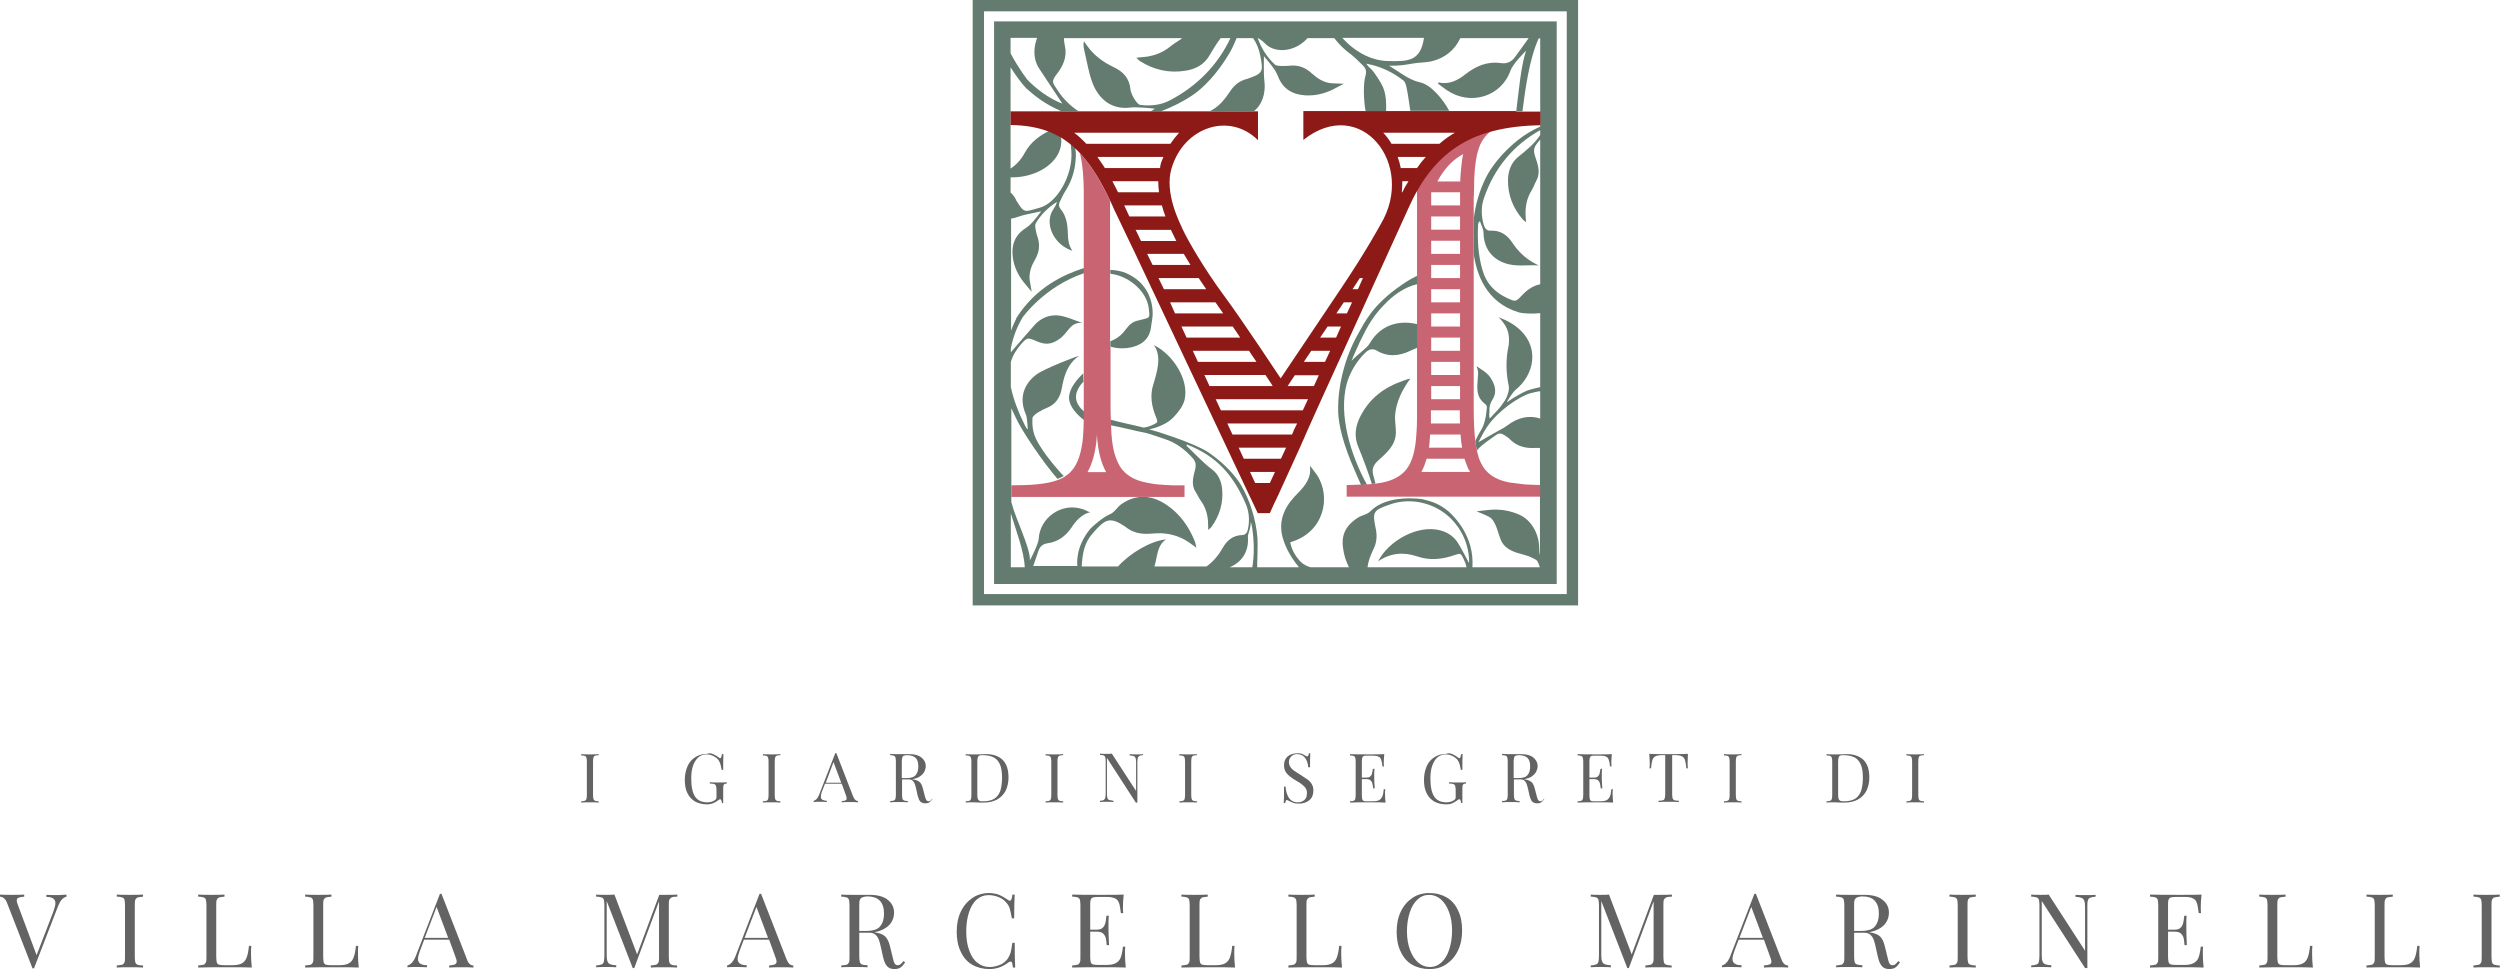 <?xml version="1.0" encoding="UTF-8" standalone="no"?>
<!DOCTYPE svg PUBLIC "-//W3C//DTD SVG 1.1//EN" "http://www.w3.org/Graphics/SVG/1.1/DTD/svg11.dtd">
<svg width="100%" height="100%" viewBox="0 0 970 376" version="1.1" xmlns="http://www.w3.org/2000/svg" xmlns:xlink="http://www.w3.org/1999/xlink" xml:space="preserve" xmlns:serif="http://www.serif.com/" style="fill-rule:evenodd;clip-rule:evenodd;stroke-linejoin:round;stroke-miterlimit:1.414;">
    <g transform="matrix(1,0,0,1,-100.4,-228.4)">
        <path d="M522,392.1C518.4,389.7 515.4,386.2 515.2,383.1C514.9,378.3 520.6,373.4 520.7,373.3L520.8,376.5C520.8,376.5 517.6,379.4 517.9,382.9C518.1,385.1 519.6,387.2 522.4,389.1L522,392.1Z" style="fill:rgb(100,123,111);fill-rule:nonzero;"/>
        <path d="M477.8,228.4L477.8,463.3L712.7,463.3L712.7,228.4L477.8,228.4ZM708.3,458.9L482.2,458.9L482.2,232.8L708.3,232.8L708.3,458.9Z" style="fill:rgb(100,123,111);fill-rule:nonzero;"/>
        <g>
            <path d="M532.9,334.9C539.2,336.3 545.3,341.7 546.1,347.9C546.6,352.2 546.7,351.5 542.6,352.6C542.5,352.6 542.4,352.7 542.3,352.7C540.3,353 538.8,354.1 537.6,355.7C537.2,356.2 536.8,356.7 536.4,357.2C535,358.9 533.2,360.1 531.2,360.8L531.2,362.9C534.1,363.7 537,363.8 540,363C544,361.9 546.5,359.5 547,355.3C547.1,354.1 547.6,352 547.6,350.8C547.7,349.3 547.8,344 543.9,339.2C542.2,337.1 539.9,335.5 537.2,334.3C536.2,333.9 534,333.2 531.2,333.1L531.2,334.6C531.7,334.7 532.3,334.8 532.9,334.9Z" style="fill:rgb(100,123,111);fill-rule:nonzero;"/>
            <path d="M627.1,358.4C622.4,366.8 619.4,377.8 619.6,388C619.7,393.1 621.6,401 626.1,411.1C626.6,412.2 627.7,414.8 628.5,416.6C629.3,416.6 630,416.5 630.8,416.5C624.5,405.1 619.7,389.5 622.9,377.4C624.1,373 626.7,368.6 630.1,365.3C631.3,364.1 632.7,363.4 634.5,364.4C638.9,367 643.2,366.6 647.6,364.5C648.9,363.9 650.3,363.3 651.7,362.8L651.7,354.6C651.6,354.6 651.6,354.6 651.5,354.5C644.1,352.3 636.3,353.9 631.8,361.7C630.9,363.4 627,366 624.8,368.4C625,367.6 627.8,361.6 628,361.1C631.3,354.3 633.4,350.5 639,345.1C642.3,341.9 647.4,338.8 651.6,338.5L651.6,334.8C648.7,336.1 646.9,337.1 644.3,338.9C632.7,346.9 630,353.3 627.1,358.4Z" style="fill:rgb(100,123,111);fill-rule:nonzero;"/>
            <path d="M635,407.2C638.2,404.3 642,401.2 642,396.2C642,394.2 641.8,393.6 641.7,391.6C641.4,387.5 643,382.8 645,379.3C645.7,378 646.6,376.7 647.6,375.3C646.7,375.4 645.6,375.9 644.9,376.1C637.4,378.7 632,382.8 628.4,389.6C626.3,393.5 625.6,397.7 627.5,402C629,405.6 631.5,412.2 632.7,416.2C633.2,416.1 633.6,416.1 634.1,416C633.8,414.9 633.2,412.8 633.2,412.7C632.6,410.4 633.3,408.8 635,407.2Z" style="fill:rgb(100,123,111);fill-rule:nonzero;"/>
            <path d="M486.1,236.7L486.1,455L704.4,455L704.4,236.7L486.1,236.7ZM652.9,243.1C651.6,252.3 646.5,252.2 639.5,252.1C632.5,252.1 626.1,248.5 621.2,243.1L652.9,243.1ZM492.6,243.1L502.8,243.1C502.3,244.5 501.9,246 501.8,247.4C501.6,250.2 502.1,252.7 503.6,255C506.6,259.5 509.6,264.1 512.6,268.6C512.3,268.5 511.8,268.3 511.3,268.1C506.7,266 502.6,263 499.1,259.4C499.1,259.4 496,255.6 492.5,249.1L492.5,243.1L492.6,243.1ZM492.6,448.5L492.6,427.6C494.6,434.1 497.8,442.5 498,448.5L492.6,448.5ZM586.3,448.5L577.5,448.5C581.9,446.7 585,442.8 584.6,436.8C584.5,435.4 585.7,433.7 585.7,430.9C586.1,432 586.2,433.2 586.3,433.6C587,438.6 587.1,443.6 586.3,448.5ZM670.4,446.9C668.9,444.2 667.7,441.7 666.3,439.4C664.7,436.7 662.3,435 659.3,434.2C650.4,431.8 639.1,438.3 635.1,446.2C639.9,442.9 645,442.5 650.3,444.3C655.3,446 660.2,445.4 665,443.7C667,443 667.2,443.1 668.1,444.9C668.7,446.1 669.2,447.3 669.4,448.5L631,448.5C631.2,446.8 631.7,445.2 632.4,443.5C632.8,442.6 633.2,441.7 633.6,440.8C635.3,437.1 634.1,433.3 634.1,433.1C632.8,426.8 633.4,426.4 639.5,424.2C648.3,421 658.7,423.8 664.9,431.3C668.2,435.3 670,439.9 670.4,445.1C670.4,445.7 670.4,446.1 670.4,446.9ZM698,390.8C693.8,389.4 689.4,390.3 685.2,393.5C684,394.4 682.6,395.1 681.3,395.8C678.9,397.2 676.5,398.5 674,400C675.1,398 676.1,395.9 677.4,394C681.6,387.8 689.9,382.2 694.1,381C695.3,380.7 696.8,380.3 698,380.2L698,390.8ZM698,280.8C695.7,284.3 692.5,286.8 689.3,289.4C686.7,291.6 685.6,294.7 685.5,298.1C685.4,304 687.4,309.1 691.2,313.5C691.5,313.9 692,314.2 692.5,314.6C692.4,313.3 692.3,312.1 692.3,311C692.3,307.9 693,305 694.6,302.4C695.4,301.1 695.9,299.6 696.6,298.3C698.3,295 696.9,291.8 695.9,288.7C695.4,287 695.5,285.7 696.6,284.3C697,283.7 697.5,283.1 698,282.6L698,338.7C695.3,339.2 693,340.8 691,342.9C688.6,345.5 688.5,345.6 685.3,344.1C680.5,341.9 677.1,338.5 675.6,333.2C673.9,327.4 673.6,321.5 673.9,315.5C673.9,315.1 674.1,314.7 674.6,314.2C675.1,315.7 676,317.2 676,318.7C676.1,325.8 680.5,329.8 686.1,331C689.7,331.8 693.7,331.1 697.4,331.4C697.4,331.2 697.4,331.6 697.4,331.4C696.8,331.1 696.2,330.8 695.7,330.5C692.2,328.6 689.4,325.9 687.2,322.6C685.2,319.5 682.5,317.7 678.7,317.9C677.2,318 676.5,316.9 676.1,315.7C675.1,312.2 675,308.6 676.2,305.2C680.2,293.6 687.5,284.8 698,278.9L698,280.8ZM698,271.5L698,277.5C695,278.9 692.2,280.5 689.4,282.7C682.8,288 678.8,293.6 677,297.2C674.5,302.1 672.9,307.7 672.2,313.3L672.2,326.9C673.3,334.7 677,345.8 689.7,349.6C691.5,350.1 695.2,350.2 698,349.9L698,378.6C696.4,379 694.8,379.3 692.8,380C691.1,380.7 687,383 685.1,384.5C685,384.3 687.3,380.6 688.4,379.7C695.6,373.9 697.7,363.7 690.4,356.6C688,354.3 685.3,352.8 681.9,351.5C684.8,354.6 685.7,356.5 685.9,359.8C685.9,360.6 685.9,361.9 685.7,362.7C684.6,367.9 684.7,373 685.8,378.2C686.1,379.9 685.2,382.4 684.3,383.8C682.2,387 681.2,387.8 678.4,390.8C678.1,389.7 678.3,388.8 678.3,387.9C678.2,386.3 678.6,384.8 679.5,383.4C680.7,381.6 680.8,379.4 680,377.4C678.4,373.5 676.6,372.7 673.3,370.5C674,372.4 674,372.9 673.8,374.9C673.5,379.1 673,382.4 676.7,385.2C677.1,385.5 677.4,386.1 677.3,386.6C677,389.8 676.6,392.9 674.8,395.7C674.1,396.8 673.5,398 673,399.1C672.9,399.3 672.9,399.4 672.8,399.6C673,400.9 673.2,402.1 673.4,403.3C673.7,402.9 674,402.5 674.4,402.1C676.4,400.2 678.8,398.7 681,397.1C682.1,396.3 683.2,396.6 684.2,397.3C685,397.8 685.8,398.3 686.4,399C689.1,401.6 692.3,402.4 695.9,402.2C696.6,402.2 697.2,402.2 697.9,402.2L697.9,444C697.7,443.1 697.6,442.1 697.6,441.1C697.6,435.8 694.8,430.3 689.9,428.1C686.3,426.5 682.5,425.9 678.6,426.2C676.9,426.3 675.3,426.6 673.3,426.8C675.1,427.6 676.6,428.1 678.1,428.9C681,430.4 681.6,435.7 683,438.5C684.6,441.6 688,442.7 691.5,443.6C692.6,443.9 693.6,444.2 694.6,444.7C695.4,445.1 696.6,445.5 697,446.3C697.3,447 697.6,447.6 697.8,448.3L697.8,448.5L671.7,448.5C672.5,436.5 664.7,428.9 662.4,426.8C659,424 656.4,423.1 652.4,422.1C652,422 638.6,420 632.1,426.8C630.8,428.1 628.7,428.3 627.2,429.3C621.9,432.8 620.5,436.7 621.8,442.8C622.2,444.8 622.9,446.7 623.8,448.5L608.9,448.5C608.9,448.5 606.4,447.9 604.7,446C601.5,442.4 601.2,439.5 601,438.8C614,435.1 617.1,421.5 611.4,412.7C610.5,411.4 608.6,409 608.6,409.1C609.4,413.5 606.9,416.8 604,419.7C600.3,423.4 595.2,429.6 598.6,438.6C598.6,438.5 599.9,443.1 604.4,448.5L588.2,448.5C588.1,448.2 588.5,440.3 588.3,437.1C587.7,430.1 585.5,422.7 581.9,416.6C580,413.4 575.9,408.5 569.4,404C563.4,400 546.8,395 546.2,395C546.2,395 552.2,394 555.7,390.3C557.6,388.3 559.3,386.2 560,383.6C561.9,375.8 555.5,365.9 548.1,362.3C551.3,366.6 549.3,372.9 547.9,377.5C546.5,381.8 547.2,386.1 549,390.4C549.7,392.2 549.6,392.3 548,393.1C546.7,393.7 545.4,394.2 544.1,394.3C540.2,393.3 535,392.3 531.2,391.2C531.2,392 531.2,392.7 531.3,393.4C535.8,394.2 541.3,395.7 545.1,396.4C546.5,396.7 550.9,398.3 552.2,398.7C556.6,400.1 560.2,402.8 563.2,406.2C564.3,407.5 564.5,408.6 564.2,410.2C563.5,413.1 562.4,416.2 564.2,419.1C565,420.3 565.5,421.6 566.4,422.8C568.1,425.2 568.9,427.8 569.1,430.6C569.2,431.7 569.1,432.8 569.2,434C569.7,433.6 570.1,433.3 570.4,432.9C573.6,428.5 575.1,423.6 574.6,418.2C574.3,415.1 573.1,412.3 570.5,410.4C567.3,408.1 561.7,402.1 560.9,401.5C560.6,401.3 560.9,400.8 561,400.9C572.6,405.5 578.8,412.6 583.8,424C585.1,427.1 585.3,430.4 584.6,433.7C584.4,434.9 583.8,435.9 582.4,436C578.8,436.1 576.5,438 574.8,441C573.2,443.8 571.2,446.3 568.5,448.2L548.3,448.2C549.5,444.6 549.2,440.1 552.8,437.7C546.9,438.2 538.6,443.2 534.2,448.2L520.1,448.2C520.4,443.2 521,439.1 524.4,435.3C529.1,429.9 530.9,428.7 536.8,432.6C536.9,432.7 537.1,432.8 537.2,432.9C539.8,435 542.9,435.7 546.2,435.5C547.3,435.4 548.4,435.4 549.5,435.3C553.9,435.2 557.9,436.3 561.5,438.7C562.4,439.3 563.3,440 564.6,440.9C564.3,439.7 564.2,438.8 563.8,438C561.5,432.4 558,427.6 552.9,424.2C547.2,420.4 541.3,420 535.5,424C533.8,425.2 532.8,427.3 530.9,428C528.6,428.9 524.3,432.6 523.5,433.5C517.5,440.7 518.4,447.3 518.4,448L501.3,448C502,446 502.7,443.9 503.4,441.9C504,440.3 505.2,439.4 506.8,439.2C511,438.6 513.9,436.4 516.2,433C519.8,427.4 523.4,427.2 523.4,427.2C522.3,426.8 521.4,426.2 520.3,425.9C512.2,423.3 503.8,429.3 503.4,437.6C503.3,439.5 500,445.9 500,445.8C500.2,440.9 494.5,430 492.8,423.2L492.8,386.8C493.4,388 493.9,389.1 494.4,390.2C496.8,395.6 505.3,408 510.7,414.2C511.6,413.9 512.4,413.5 513.1,413.1C510.9,410.8 506.7,405.9 504.4,402.2C502.4,399.1 500.6,396.1 501,390.6C501.1,389.3 505.1,387.2 506.5,386.7C510.1,385.3 511.8,382.5 512.4,378.9C513.1,375 514.2,371.1 517,368.2C518,367.2 519,366.5 519,366.5C518.9,366.3 505.7,371.4 502.7,373.6C498,377 495.5,382.5 498.4,389.1C499,390.5 499,393.4 499.2,395C498.6,394.7 498,393.3 497.8,392.9C495.5,388.3 493.7,383.6 492.6,378.6L492.6,368.9C493.3,366.4 494.7,364.1 496.6,361.9C499,359.3 499.1,359.3 502.4,360.7C505.8,362.2 508.1,362.2 511.2,360.1C515,357.6 515.4,353.3 520.3,353.7C514.1,351.4 511.6,350.3 508.2,350.9C505.8,351.3 503.7,352.5 502,354.3C498.8,357.9 495.7,361.5 492.6,365.1L492.6,363.6C493.4,359.3 495,355.2 497.2,351.5C497.2,351.5 505.6,339.6 521,334.4L521,332.4C513.2,334.9 502.4,339.8 494.8,351.7L494.5,352.5C494.4,352.7 494.3,352.9 494.2,353.1C493.6,354.3 493.1,355.5 492.7,356.7L492.7,313.2C492.8,313.2 492.8,313.2 492.9,313.2C494.6,312.9 496.2,312.2 497.8,311.8C499.9,311.3 502.1,310.9 504.4,310.4C502.4,312.9 500.8,315.4 498.1,317.1C494.1,319.7 492.7,323.7 493.4,328.5C493.9,332 495.4,335.1 497.6,337.9C498.5,339.1 499.6,340.2 500.7,341.6C500.4,339.8 500.1,338.4 499.9,337C499.6,334.1 500.6,331.5 502,329.1C503.5,326.5 504,323.8 503.1,320.8C502.7,319.7 502.4,318.5 502.2,317.3C502.1,316.6 501.9,315.6 502.3,315C504.3,311.6 507.1,308.9 510.5,306.7C510.3,307.4 510.1,308 509.7,308.6C509.2,309.5 508.6,310.3 508.2,311.3C506.2,316.6 509.9,323.6 516.5,325.7C514.9,323.5 514.8,321.1 514.7,318.6C514.6,315.3 514.1,312.1 511.9,309.5C511.2,308.6 511.1,307.7 511.6,306.7C512.3,305.4 512.8,304 513.6,302.8C515.7,299.5 517.1,296 517.6,291.9C517.7,290.9 517.9,289.5 517.8,287.2C517.7,287.1 517.7,286.2 517.6,285.4C517,284.8 516.4,284.3 515.8,283.8C515.9,284.9 516.1,286.7 516.1,287.3C516.7,296.4 510.5,307.2 503.8,309C497.9,310.6 497.9,311.4 494.8,306.3C494.7,306.2 494.6,306.1 494.6,305.9C494.1,304.8 493.4,303.9 492.5,303.1L492.5,297.2C499.4,297.4 507,294.5 510.5,288.9C512,286.5 512.5,283.8 512,281C510.7,280.2 509.3,279.5 507.9,279C503.8,280.9 500.2,283.6 498,287.7C496.6,290.3 494.8,292.3 492.5,293.8L492.5,278L492.5,270.8L492.5,254.5C494.5,257.6 496.3,260.2 498.6,262.7C499,263 499.5,263.4 499.9,263.8C503.3,266.8 507,269.2 511,271C511.1,271 511.5,271.2 512,271.5L518.8,271.5C515.8,269.6 512.8,266.6 511,263.8C508.9,260.5 508,260.3 510.4,257.2C512.9,254 514.5,250.4 513.6,246.3C513.4,245.2 513.2,244.2 513.2,243.2L559.1,243.2C558.9,243.3 558.7,243.4 558.6,243.6C557.2,244.6 555.7,245.4 554.4,246.5C551.7,248.7 548.6,249.9 545.3,250.4C544,250.6 542.7,250.6 541.3,250.8C541.9,251.3 542.2,251.8 542.7,252.1C548.2,255.6 554.2,256.9 560.6,255.8C564.3,255.2 567.5,253.5 569.5,250.2C570.9,247.8 572.3,245.5 574,243.2L577.8,243.2C572.9,253.6 565,261.7 554.4,267.3C550.8,269.2 546.9,269.6 542.8,269.1C541.4,268.9 539.1,264.7 539,263C538.6,258.7 536.1,256.1 532.4,254.4C528.4,252.5 524.9,249.9 522.3,246.3C521.9,245.7 521.4,245.1 521,244.5C520.8,244.6 520.6,246.3 521.2,248.4C522.2,252.5 522.8,256.7 524.3,260.6C526.6,266.6 531.5,271.2 539.3,270.1C541,269.9 546.8,270.3 548.5,270.6C548.3,270.8 547.5,271.2 546.8,271.6L550.8,271.6C555.3,269.9 559.7,267.7 563.6,265C567.3,262.4 572.7,257.1 577.5,248.9C578.6,247 579.4,245.1 580.2,243.2L586.6,243.2C588,245.2 588.9,247.5 589.4,250C590.6,256.3 590.5,256.9 584.3,259C581.4,259.7 579.3,261.4 577.7,263.8C577.2,264.6 576.6,265.4 576,266.2C574.3,268.5 572.3,270.3 569.9,271.5L587,271.5C589.5,269.4 590.9,266.4 591.1,262.5C591.2,260.7 590.8,258.9 590.8,257.2C590.7,254.9 590.8,252.7 590.8,250.2C592.9,252.8 595.1,255 596.3,258.1C598.1,262.8 601.8,265.1 606.9,265.4C610.6,265.6 614.1,264.8 617.4,263.2C618.8,262.5 620.2,261.7 621.8,260.9C619.9,260.8 618.4,260.8 616.9,260.7C613.9,260.4 611.5,258.8 609.3,256.8C606.9,254.6 604.1,253.5 600.7,253.9C599.7,254 598.7,254 597.6,254C596.8,253.9 595.5,254 595,253.4C592,250.6 589.8,247.2 588.4,243.2L588.5,243.2C589.1,243.5 589.7,243.9 590.2,244.3C591,245 591.7,245.8 592.6,246.4C597,249.2 603.7,247.8 607.7,243.2L618.1,243.2C620,245.7 622.2,247.8 624.7,249.6C626.3,250.8 627.7,252.4 629.2,253.8C630.4,254.9 630.7,256.2 630.2,257.8C629.3,260.9 629.5,266.8 630.1,270.7L630.3,271.5L638.2,271.5C638.3,268.9 638.3,265.3 637,262.2C636.5,260.9 633.6,256.3 632.5,255.3C631.8,254.7 631.1,254 630.5,253.1C635.9,254.1 640.7,256.3 645,259.7C645.8,260.4 646.1,262.1 646.3,263.2C646.6,264.3 647.3,269.5 647.6,271.4L662.7,271.4C660.4,267.1 655.7,261.2 651.2,260.3C647,259.4 643.1,256.1 639.3,253.9C643.3,254 645.9,253.5 648.9,253C651.2,252.6 653.6,252.7 655.8,252.2C661.2,250.9 664.9,247.7 667,243.2L693.5,243.2C691.7,245.7 689.9,248.3 688.1,250.7C686.8,252.4 685,253.2 682.9,252.9C677.5,252.1 673.1,254 669,257.2C666,259.6 662.6,261.3 658.6,260.4C658.5,260.4 658.4,260.6 658.3,260.8C659.5,261.7 660.6,262.6 661.8,263.4C670.9,269.6 683,265.9 686.5,255.7C687.3,253.3 692.5,248 692.5,248.1C690.5,254.2 689.7,263.6 688.7,271.6L691.1,271.6C692.2,263.2 693.7,251.5 697.4,243.3L698,243.3L698,271.5Z" style="fill:rgb(100,123,111);fill-rule:nonzero;"/>
            <path d="M672.3,303C672.3,301.1 672.4,299.4 672.4,297.8C672.5,295.3 672.7,293 673,291C673.5,287.5 674.4,284.7 675.8,282.6C675.9,282.5 675.9,282.4 676,282.3C676.9,281 678,279.9 679.3,279C667.7,282 657.8,288.7 650.2,301.9L650.2,391.2C650.2,393 650.1,394.7 650,396.2C649.9,397.1 649.9,398 649.8,398.8C649.8,399.2 649.7,399.5 649.7,399.9C649.1,404.7 648,408.1 646,410.6C644.3,412.7 642,414.1 638.9,415.1C637.6,415.5 636.1,415.8 634.5,416C634.1,416.1 633.7,416.1 633.4,416.1C632.7,416.2 632,416.3 631.2,416.3C630.5,416.4 629.8,416.4 629.1,416.4C627.2,416.5 625.1,416.5 622.9,416.6L622.9,421.1L698,421.1L698,416.6C698,416.6 695,416.5 693.1,416.4C692.3,416.4 691.5,416.3 690.8,416.2C689.1,416 687.5,415.8 686.1,415.6C681.9,414.8 679,413.3 676.9,410.9C675.9,409.8 675.2,408.5 674.5,406.9C674.3,406.4 674.1,405.9 674,405.4C673.8,404.7 673.6,403.9 673.4,403.1C673.2,402 672.9,400.7 672.8,399.4C672.4,395.9 672.2,391.7 672.2,386.7L672.2,326.6L672.2,313L672.2,304.9C672.3,304.4 672.3,303.7 672.3,303ZM668.1,288.2C668,288.9 667.8,289.6 667.7,290.3C667.4,292.4 667.2,294.8 667,297.6C667,298 667,298.4 667,298.8L658.1,298.8C661.1,293.3 664.4,290.2 668.1,288.2ZM655.7,303L666.9,303L666.9,308.1L655.7,308.1L655.7,303ZM655.7,312.4L666.9,312.4L666.9,317.5L655.7,317.5L655.7,312.4ZM655.7,321.8L666.9,321.8L666.9,326.9L655.7,326.9L655.7,321.8ZM655.7,331.2L666.9,331.2L666.9,336.3L655.7,336.3L655.7,331.2ZM655.7,340.6L666.9,340.6L666.9,345.7L655.7,345.7L655.7,340.6ZM655.7,350L666.9,350L666.9,355.1L655.7,355.1L655.7,350ZM655.7,359.4L666.9,359.4L666.9,364.5L655.7,364.5L655.7,359.4ZM655.7,368.8L666.9,368.8L666.9,373.9L655.7,373.9L655.7,368.8ZM655.7,378.2L666.9,378.2L666.9,383.3L655.7,383.3L655.7,378.2ZM655.6,391.4C655.6,390.2 655.6,389 655.6,387.6L666.8,387.6C666.8,389.4 666.8,391.1 666.9,392.7L655.6,392.7C655.6,392.3 655.6,391.8 655.6,391.4ZM655,400.7C655.1,400.3 655.1,399.9 655.1,399.5C655.2,398.7 655.2,397.9 655.3,397L667.1,397C667.2,398.9 667.4,400.6 667.7,402.1L654.8,402.1C654.9,401.6 655,401.2 655,400.7ZM651.9,411.5C652.7,410 653.4,408.3 653.9,406.4L668.6,406.4C668.7,406.7 668.8,407 668.9,407.2C669.1,407.8 669.3,408.5 669.6,409.1C669.9,410 670.3,410.8 670.8,411.5L651.9,411.5Z" style="fill:rgb(201,101,115);fill-rule:nonzero;"/>
            <path d="M531.1,363L531.1,360.9L531.1,334.7L531.1,333.2L531.1,306.3C527.3,298.2 523.5,292.2 519.4,287.8C519.7,289 520,290.4 520.2,291.9C520.5,294 520.7,296.3 520.8,298.9C520.9,300.6 520.9,302.5 520.9,304.5L520.9,390.9C520.9,392.3 520.8,393.7 520.8,394.9C520.7,396 520.7,397 520.6,397.9C520.6,398.2 520.5,398.6 520.5,398.9C520.5,399.3 520.4,399.6 520.4,399.9C520.4,400.1 520.4,400.3 520.3,400.5C519.5,405.8 518,409.4 515.4,411.9C514.7,412.5 513.9,413.1 513.1,413.6C512.4,414 511.6,414.4 510.7,414.7C508.5,415.5 505.9,416 502.8,416.3C499.9,416.6 496.6,416.7 492.8,416.7L492.8,421.2L560,421.2L560,416.7L555.4,416.7C553.1,416.6 551,416.5 549.1,416.3C548.6,416.2 548.2,416.2 547.7,416.1C545.1,415.7 542.9,415.2 541,414.4C540.1,414 539.3,413.6 538.6,413.1C537.1,412.1 535.9,410.9 534.9,409.3C534,407.8 533.3,406 532.7,403.9C532,401.1 531.6,397.8 531.5,393.8C531.5,393.7 531.5,393.6 531.5,393.5C531.5,392.8 531.4,392 531.4,391.3C531.4,389.9 531.3,388.4 531.3,386.9L531.3,363L531.1,363ZM522.4,411.5C523.9,408.8 525,405.4 525.6,401.3C525.6,401.2 525.6,401 525.7,400.9L525.7,400.7L525.7,400.6C525.7,400.3 525.8,399.9 525.8,399.6C525.8,399.3 525.9,398.9 525.9,398.5C525.9,398 526,397.6 526,397.1C526.2,400.3 526.6,403 527.2,405.4C527.8,407.8 528.6,409.8 529.6,411.6L522.4,411.6L522.4,411.5Z" style="fill:rgb(201,101,115);fill-rule:nonzero;"/>
            <path d="M688.7,271.5L662.8,271.5L647.7,271.5L638.2,271.5L630.3,271.5L606.1,271.5L606.1,282.7C628.3,265 650,292.2 636.1,315.4C636.1,315.4 630.8,325.3 621,339.9C611.2,354.5 597.3,375.2 597.3,375.2C597.3,375.2 582.3,352.5 575.1,342.8C567.9,333.1 561.2,321.6 559.2,317.2C558.3,315.1 552,303.2 555,293.6C559.8,277.6 577.5,271.8 588.5,282.8L588.5,271.6L587,271.6L569.8,271.6L550.8,271.6L546.8,271.6L518.9,271.6L512,271.6L492.5,271.6L492.5,276.9C498.3,277 503.3,277.8 507.9,279.7C509.3,280.3 510.7,281 512,281.7C513.3,282.5 514.5,283.4 515.8,284.4C516.4,284.9 517,285.4 517.6,286C518.2,286.6 518.9,287.2 519.5,287.9C523.6,292.3 527.4,298.3 531.2,306.4C531.7,307.5 532.2,308.5 532.7,309.7L537.9,320.6L540.6,326.2L584.9,420.1L586,422.4L588.4,427.5L593.1,427.5L594.4,424.6L595,423.3L595.3,422.7L595.6,422.1L596.1,421L596.4,420.4L596.9,419.3L605.2,401.1L605.6,400.1L606.4,398.4L606.8,397.4L609.3,391.8L612.5,384.7L647,308.9C648.1,306.5 649.2,304.2 650.4,302.2C658,288.9 667.9,282.3 679.5,279.3C685.3,277.8 691.5,277.1 698.1,277L698.1,271.7L691.2,271.7L688.7,271.7L688.7,271.5ZM554.5,284.2L521.9,284.2C520.4,282.6 518.9,281.2 517.2,279.9L557.9,279.9C556.7,281.2 555.5,282.7 554.5,284.2ZM526.2,289.3L551.8,289.3C551.5,290.2 551,291 550.8,291.9C550.6,292.5 550.6,293 550.5,293.6L529.1,293.6C528.1,292.1 527.2,290.7 526.2,289.3ZM532,298.7L549.8,298.7C549.8,300.1 549.9,301.6 550.1,303L534.2,303C533.5,301.5 532.7,300.1 532,298.7ZM538.6,312.4L536.6,308.1L551.2,308.1C551.6,309.6 552.1,311.1 552.6,312.4L538.6,312.4ZM541.4,318.3L541,317.6L554.7,317.6C554.8,317.7 554.8,317.9 554.9,318L555.2,318.6C555.6,319.4 556.2,320.6 556.8,321.9L543.1,321.9L541.4,318.3ZM545.5,326.9L559.7,326.9C560.5,328.2 561.4,329.7 562.3,331.2L547.6,331.2L545.5,326.9ZM549.9,336.3L565.5,336.3C566.4,337.7 567.4,339.1 568.4,340.6L552,340.6L549.9,336.3ZM554.4,345.7L572,345.7C572.9,347 573.9,348.4 575,350L556.3,350L554.4,345.7ZM558.8,355.1L578.7,355.1C579.7,356.5 580.6,357.9 581.6,359.4L560.8,359.4L558.8,355.1ZM563.2,364.5L585,364.5C586,366 587,367.4 587.9,368.8L565.2,368.8L563.2,364.5ZM567.7,373.9L591.4,373.9C592.7,375.9 593.6,377.2 593.6,377.2L594.2,378.2L569.7,378.2L567.7,373.9ZM593.1,415.8L587.4,415.8L585.4,411.5L595.1,411.5L593.1,415.8ZM597.4,406.4L583,406.4L581,402.1L599.4,402.1L597.4,406.4ZM602.5,395.1L602.1,396.1L601.7,397L578.6,397L576.6,392.7L603.7,392.7L602.5,395.1ZM605.9,387.6L574.1,387.6L572.1,383.3L607.9,383.3L605.9,387.6ZM610.2,378.2L600,378.2L600.6,377.3C600.6,377.3 601.4,376 602.8,374L612.1,374L610.2,378.2ZM614.5,368.8L606.3,368.8C607.2,367.5 608.1,366 609.2,364.5L616.5,364.5L614.5,368.8ZM618.8,359.4L612.6,359.4C613.5,358 614.5,356.6 615.5,355.1L620.7,355.1L618.8,359.4ZM623,350L618.9,350C619.9,348.6 620.8,347.1 621.8,345.7L625,345.7L623,350ZM627.3,340.6L625.2,340.6C626.2,339.1 627.1,337.7 628,336.3L629.2,336.3L627.3,340.6ZM640.3,284.2C639.4,282.6 638.3,281.2 637.1,279.9L664.9,279.9C662.8,281.1 660.8,282.5 658.9,284.2L640.3,284.2ZM644.5,303L644.3,303C644.4,301.6 644.5,300.1 644.5,298.7L646.9,298.7C646,300.1 645.2,301.5 644.5,303ZM643.9,293.6C643.6,292.1 643.2,290.7 642.7,289.3L653.6,289.3C652.4,290.6 651.3,292 650.2,293.6L643.9,293.6Z" style="fill:rgb(141,26,22);fill-rule:nonzero;"/>
        </g>
    </g>
    <g transform="matrix(1,0,0,1,-100.4,-228.4)">
        <path d="M332.7,521.4C332.1,521.4 331.6,521.5 331.3,521.6C331,521.7 330.8,521.9 330.7,522.2C330.6,522.5 330.5,523 330.5,523.7L330.5,537C330.5,537.7 330.6,538.2 330.7,538.5C330.8,538.8 331,539 331.3,539.1C331.6,539.2 332.1,539.3 332.7,539.3L332.7,539.8C331.9,539.7 330.8,539.7 329.3,539.7C327.8,539.7 326.6,539.7 325.9,539.8L325.9,539.3C326.5,539.3 327,539.2 327.3,539.1C327.6,539 327.8,538.8 327.9,538.5C328,538.2 328.1,537.7 328.1,537L328.1,523.8C328.1,523.1 328,522.6 327.9,522.3C327.8,522 327.6,521.8 327.3,521.7C327,521.6 326.5,521.5 325.9,521.5L325.9,521C326.6,521.1 327.8,521.1 329.3,521.1C330.7,521.1 331.9,521.1 332.7,521L332.7,521.4Z" style="fill:rgb(99,99,99);fill-rule:nonzero;"/>
        <path d="M377.1,521C377.8,521.3 378.5,521.7 379.3,522.3C379.5,522.5 379.7,522.6 379.8,522.6C380.1,522.6 380.4,522.1 380.5,521L381.1,521C381,522.2 381,524.2 381,527.1L380.4,527.1C380.2,526.2 380.1,525.4 379.9,524.8C379.7,524.2 379.4,523.6 379.1,523.2C378.6,522.6 377.9,522.1 377.1,521.7C376.3,521.3 375.4,521.1 374.5,521.1C373.3,521.1 372.3,521.5 371.4,522.2C370.5,523 369.8,524.1 369.3,525.5C368.8,526.9 368.6,528.6 368.6,530.5C368.6,533.7 369.1,536 370.1,537.5C371.1,539 372.7,539.7 374.9,539.7C376,539.7 376.9,539.4 377.7,538.9C378,538.7 378.2,538.5 378.3,538.3C378.4,538.1 378.4,537.8 378.4,537.5L378.4,534.9C378.4,534.2 378.3,533.6 378.2,533.3C378.1,533 377.8,532.7 377.5,532.6C377.1,532.5 376.6,532.4 375.8,532.4L375.8,531.9C376.7,532 378,532 379.6,532C380.8,532 381.7,532 382.4,531.9L382.4,532.4C382,532.4 381.7,532.5 381.5,532.6C381.3,532.7 381.2,532.9 381.1,533.2C381,533.5 381,534 381,534.7L381,540L380.5,540C380.5,539.6 380.4,539.3 380.3,539C380.2,538.7 380,538.5 379.8,538.5C379.7,538.5 379.6,538.5 379.5,538.6C379.4,538.7 379.2,538.8 378.9,539C378.3,539.5 377.6,539.8 377,540.1C376.3,540.3 375.6,540.5 374.8,540.5C373,540.5 371.4,540.1 370.1,539.4C368.8,538.6 367.8,537.6 367.1,536.1C366.4,534.7 366.1,533 366.1,531C366.1,529 366.5,527.2 367.2,525.6C367.9,524 369,522.9 370.3,522.1C371.6,521.3 373.1,520.9 374.7,520.9C375.6,520.5 376.4,520.7 377.1,521Z" style="fill:rgb(99,99,99);fill-rule:nonzero;"/>
        <path d="M403.2,521.4C402.6,521.4 402.1,521.5 401.8,521.6C401.5,521.7 401.3,521.9 401.2,522.2C401.1,522.5 401,523 401,523.7L401,537C401,537.7 401.1,538.2 401.2,538.5C401.3,538.8 401.5,539 401.8,539.1C402.1,539.2 402.6,539.3 403.2,539.3L403.2,539.8C402.4,539.7 401.3,539.7 399.8,539.7C398.3,539.7 397.1,539.7 396.4,539.8L396.4,539.3C397,539.3 397.5,539.2 397.8,539.1C398.1,539 398.3,538.8 398.4,538.5C398.5,538.2 398.6,537.7 398.6,537L398.6,523.8C398.6,523.1 398.5,522.6 398.4,522.3C398.3,522 398.1,521.8 397.8,521.7C397.5,521.6 397,521.5 396.4,521.5L396.4,521C397.1,521.1 398.3,521.1 399.8,521.1C401.2,521.1 402.4,521.1 403.2,521L403.2,521.4Z" style="fill:rgb(99,99,99);fill-rule:nonzero;"/>
        <path d="M433.3,539.2L433.3,539.7C432.6,539.6 431.6,539.6 430.4,539.6C428.9,539.6 427.7,539.6 427,539.7L427,539.2C427.7,539.2 428.2,539.1 428.5,538.9C428.8,538.8 428.9,538.5 428.9,538.2C428.9,537.9 428.8,537.5 428.6,536.9L427,532.5L420.5,532.5L419.4,535.3C419,536.3 418.9,537 418.9,537.5C418.9,538.1 419.1,538.5 419.5,538.7C419.9,538.9 420.5,539.1 421.2,539.1L421.2,539.6C420.2,539.5 419.2,539.5 418.1,539.5C417.3,539.5 416.6,539.5 416.1,539.6L416.1,539.1C417,538.9 417.7,538.1 418.2,536.8L424.5,520.6L424.9,520.6L431.4,537.4C431.9,538.6 432.5,539.2 433.3,539.2ZM426.8,532.1L423.8,524.1L420.8,532.1L426.8,532.1Z" style="fill:rgb(99,99,99);fill-rule:nonzero;"/>
        <path d="M462.2,538.4C461.8,539 461.4,539.4 461,539.7C460.6,540 460,540.1 459.4,540.1C458.7,540.1 458.1,539.9 457.6,539.5C457.1,539.1 456.8,538.3 456.5,537.3L455.9,534.6C455.7,533.7 455.5,533 455.3,532.5C455.1,532 454.8,531.6 454.5,531.3C454.2,531 453.6,530.8 452.9,530.8L450.4,530.8L450.4,536.9C450.4,537.6 450.5,538.1 450.6,538.4C450.7,538.7 450.9,538.9 451.2,539C451.5,539.1 452,539.2 452.6,539.2L452.6,539.7C451.8,539.6 450.7,539.6 449.2,539.6C447.7,539.6 446.5,539.6 445.8,539.7L445.8,539.2C446.4,539.2 446.9,539.1 447.2,539C447.5,538.9 447.7,538.7 447.8,538.4C447.9,538.1 448,537.6 448,536.9L448,523.7C448,523 447.9,522.5 447.8,522.2C447.7,521.9 447.5,521.7 447.2,521.6C446.9,521.5 446.4,521.4 445.8,521.4L445.8,520.9C446.5,521 447.6,521 449.1,521L453.1,521C455.2,521 456.8,521.4 457.9,522.3C459,523.2 459.6,524.3 459.6,525.6C459.6,526.3 459.4,527 459.1,527.7C458.8,528.4 458.2,529 457.4,529.6C456.6,530.2 455.6,530.5 454.4,530.7L454.7,530.8C455.9,531 456.7,531.4 457.3,531.9C457.8,532.4 458.2,533.2 458.5,534.4L459.2,537.1C459.4,537.9 459.6,538.5 459.8,538.8C460,539.1 460.3,539.3 460.6,539.3C460.9,539.3 461.2,539.2 461.4,539.1C461.6,538.9 461.8,538.7 462.1,538.3L462.2,538.4ZM451.1,521.6C450.8,521.7 450.6,521.9 450.5,522.3C450.4,522.6 450.3,523.1 450.3,523.7L450.3,530.3L452.1,530.3C453.9,530.3 455.1,529.9 455.7,529.1C456.4,528.3 456.7,527.2 456.7,525.8C456.7,524.3 456.4,523.2 455.7,522.5C455,521.8 453.9,521.4 452.3,521.4C451.8,521.4 451.4,521.5 451.1,521.6Z" style="fill:rgb(99,99,99);fill-rule:nonzero;"/>
        <path d="M489.4,523.2C491,524.8 491.7,527.1 491.7,530.1C491.7,532 491.3,533.7 490.6,535.2C489.8,536.7 488.7,537.8 487.3,538.6C485.8,539.4 484.1,539.8 482.1,539.8L480.6,539.8C479.6,539.8 478.9,539.7 478.4,539.7C476.9,539.7 475.8,539.7 475.1,539.8L475.1,539.3C475.7,539.3 476.2,539.2 476.5,539.1C476.8,539 477,538.8 477.1,538.5C477.2,538.2 477.3,537.7 477.3,537L477.3,523.8C477.3,523.1 477.2,522.6 477.1,522.3C477,522 476.8,521.8 476.5,521.7C476.2,521.6 475.7,521.5 475.1,521.5L475.1,521C475.7,521.1 476.6,521.1 477.7,521.1L480,521.1C481.2,521.1 482,521 482.4,521C485.5,520.9 487.8,521.7 489.4,523.2ZM480.4,521.6C480.1,521.7 479.9,521.9 479.8,522.3C479.7,522.6 479.6,523.1 479.6,523.7L479.6,537C479.6,537.6 479.7,538.1 479.8,538.4C479.9,538.7 480.1,538.9 480.4,539.1C480.7,539.3 481.1,539.3 481.7,539.3C483.6,539.3 485.1,539 486.2,538.3C487.3,537.6 488,536.6 488.5,535.3C488.9,534 489.2,532.3 489.2,530.3C489.2,528.3 489,526.6 488.5,525.3C488,524 487.2,523 486.2,522.4C485.1,521.8 483.7,521.4 481.8,521.4C481.1,521.4 480.7,521.4 480.4,521.6Z" style="fill:rgb(99,99,99);fill-rule:nonzero;"/>
        <path d="M512.9,521.4C512.3,521.4 511.8,521.5 511.5,521.6C511.2,521.7 511,521.9 510.9,522.2C510.8,522.5 510.7,523 510.7,523.7L510.7,537C510.7,537.7 510.8,538.2 510.9,538.5C511,538.8 511.2,539 511.5,539.1C511.8,539.2 512.3,539.3 512.9,539.3L512.9,539.8C512.1,539.7 511,539.7 509.5,539.7C508,539.7 506.8,539.7 506.1,539.8L506.1,539.3C506.7,539.3 507.2,539.2 507.5,539.1C507.8,539 508,538.8 508.1,538.5C508.2,538.2 508.3,537.7 508.3,537L508.3,523.8C508.3,523.1 508.2,522.6 508.1,522.3C508,522 507.8,521.8 507.5,521.7C507.2,521.6 506.7,521.5 506.1,521.5L506.1,521C506.8,521.1 508,521.1 509.5,521.1C510.9,521.1 512.1,521.1 512.9,521L512.9,521.4Z" style="fill:rgb(99,99,99);fill-rule:nonzero;"/>
        <path d="M543.9,521.4C543.3,521.4 542.8,521.5 542.5,521.7C542.2,521.9 542,522.1 541.9,522.4C541.8,522.7 541.7,523.3 541.7,523.9L541.7,539.8L541.1,539.8L529.9,522.5L529.9,536.6C529.9,537.3 530,537.8 530.1,538.1C530.2,538.4 530.4,538.7 530.8,538.8C531.2,538.9 531.7,539 532.4,539.1L532.4,539.6C531.8,539.5 530.9,539.5 529.7,539.5C528.6,539.5 527.8,539.5 527.2,539.6L527.2,539.1C527.8,539.1 528.3,539 528.6,538.8C528.9,538.6 529.1,538.4 529.2,538.1C529.3,537.8 529.4,537.2 529.4,536.6L529.4,523.6C529.4,522.9 529.3,522.4 529.2,522.1C529.1,521.8 528.9,521.6 528.6,521.5C528.3,521.4 527.8,521.3 527.2,521.3L527.2,520.8C527.8,520.9 528.6,520.9 529.7,520.9C530.5,520.9 531.2,520.9 531.8,520.8L541.2,535.3L541.2,524C541.2,523.3 541.1,522.8 541,522.5C540.9,522.2 540.7,521.9 540.3,521.8C540,521.6 539.4,521.6 538.7,521.5L538.7,521C539.3,521.1 540.2,521.1 541.4,521.1C542.5,521.1 543.3,521.1 543.9,521L543.9,521.4Z" style="fill:rgb(99,99,99);fill-rule:nonzero;"/>
        <path d="M564.8,521.4C564.2,521.4 563.7,521.5 563.4,521.6C563.1,521.7 562.9,521.9 562.8,522.2C562.7,522.5 562.6,523 562.6,523.7L562.6,537C562.6,537.7 562.7,538.2 562.8,538.5C562.9,538.8 563.1,539 563.4,539.1C563.7,539.2 564.2,539.3 564.8,539.3L564.8,539.8C564,539.7 562.9,539.7 561.4,539.7C559.9,539.7 558.7,539.7 558,539.8L558,539.3C558.6,539.3 559.1,539.2 559.4,539.1C559.7,539 559.9,538.8 560,538.5C560.1,538.2 560.2,537.7 560.2,537L560.2,523.8C560.2,523.1 560.1,522.6 560,522.3C559.9,522 559.7,521.8 559.4,521.7C559.1,521.6 558.6,521.5 558,521.5L558,521C558.7,521.1 559.9,521.1 561.4,521.1C562.8,521.1 564,521.1 564.8,521L564.8,521.4Z" style="fill:rgb(99,99,99);fill-rule:nonzero;"/>
        <path d="M605.3,520.8C605.8,521 606.2,521.2 606.7,521.5C607.1,521.7 607.4,521.9 607.6,521.9C607.8,521.9 607.9,521.8 608,521.6C608.1,521.4 608.2,521.1 608.2,520.7L608.8,520.7C608.7,521.7 608.7,523.5 608.7,526.1L608,526.1C607.9,524.7 607.5,523.4 606.8,522.5C606.1,521.5 605,521 603.7,521C602.7,521 602,521.3 601.4,521.9C600.8,522.5 600.5,523.2 600.5,524.1C600.5,524.8 600.7,525.4 601,525.9C601.3,526.4 601.7,526.8 602.2,527.2C602.7,527.6 603.4,528 604.3,528.6L605.1,529.1C606.2,529.8 607.1,530.4 607.8,530.9C608.5,531.4 609,532 609.4,532.7C609.8,533.4 610,534.2 610,535.1C610,536.7 609.5,538 608.4,538.9C607.3,539.8 606,540.2 604.3,540.2C603.4,540.2 602.7,540.1 602.2,539.9C601.7,539.7 601.1,539.5 600.6,539.2C600.2,539 599.9,538.8 599.7,538.8C599.5,538.8 599.4,538.9 599.3,539.1C599.2,539.3 599.1,539.6 599.1,540L598.5,540C598.6,539 598.6,536.9 598.6,533.6L599.2,533.6C599.3,535.4 599.8,536.9 600.5,538C601.3,539.1 602.4,539.7 604,539.7C605,539.7 605.8,539.4 606.5,538.8C607.2,538.2 607.5,537.3 607.5,536.1C607.5,535.1 607.2,534.3 606.5,533.6C605.8,532.9 604.8,532.1 603.3,531.3C602.3,530.7 601.4,530.1 600.8,529.6C600.2,529.1 599.6,528.5 599.2,527.8C598.8,527.1 598.6,526.3 598.6,525.3C598.6,523.8 599.1,522.7 600,521.9C601,521.1 602.2,520.7 603.6,520.7C604.2,520.6 604.8,520.7 605.3,520.8Z" style="fill:rgb(99,99,99);fill-rule:nonzero;"/>
        <path d="M638,539.8C636.8,539.7 634.8,539.7 631.9,539.7C628.5,539.7 625.9,539.7 624.2,539.8L624.2,539.3C624.8,539.3 625.3,539.2 625.6,539.1C625.9,539 626.1,538.8 626.2,538.5C626.3,538.2 626.4,537.7 626.4,537L626.4,523.8C626.4,523.1 626.3,522.6 626.2,522.3C626.1,522 625.9,521.8 625.6,521.7C625.3,521.6 624.8,521.5 624.2,521.5L624.2,521C625.9,521.1 628.5,521.1 631.9,521.1C634.5,521.1 636.4,521.1 637.5,521C637.4,522.2 637.3,523.2 637.3,524.1C637.3,524.8 637.3,525.3 637.4,525.8L636.8,525.8C636.7,524.6 636.5,523.8 636.3,523.2C636.1,522.6 635.8,522.2 635.3,522C634.8,521.7 634.1,521.6 633.2,521.6L631,521.6C630.4,521.6 629.9,521.6 629.6,521.7C629.3,521.8 629.1,522 629,522.3C628.9,522.6 628.8,523.1 628.8,523.8L628.8,530.1L630.6,530.1C631.2,530.1 631.7,530 632,529.7C632.3,529.4 632.6,529.1 632.7,528.7C632.8,528.3 632.9,527.8 633,527.2L633.1,526.7L633.7,526.7C633.6,527.4 633.6,528.3 633.6,529.2L633.6,530.5C633.6,531.4 633.7,532.7 633.8,534.3L633.2,534.3C633.2,534.2 633.1,533.7 633,533C632.9,532.3 632.7,531.7 632.3,531.3C631.9,530.9 631.3,530.7 630.6,530.7L628.8,530.7L628.8,537.1C628.8,537.8 628.9,538.3 629,538.6C629.1,538.9 629.3,539.1 629.6,539.2C629.9,539.3 630.4,539.3 631,539.3L632.9,539.3C634,539.3 634.8,539.2 635.4,538.9C636,538.6 636.4,538.1 636.7,537.5C637,536.9 637.2,535.9 637.3,534.6L637.9,534.6C637.8,535.1 637.8,535.7 637.8,536.5C637.8,537.4 637.8,538.5 638,539.8Z" style="fill:rgb(99,99,99);fill-rule:nonzero;"/>
        <path d="M663.9,521C664.6,521.3 665.3,521.7 666.1,522.3C666.3,522.5 666.5,522.6 666.6,522.6C666.9,522.6 667.2,522.1 667.3,521L667.9,521C667.8,522.2 667.8,524.2 667.8,527.1L667.2,527.1C667,526.2 666.9,525.4 666.7,524.8C666.5,524.2 666.2,523.6 665.9,523.2C665.4,522.6 664.7,522.1 663.9,521.7C663.1,521.3 662.2,521.1 661.3,521.1C660.1,521.1 659.1,521.5 658.2,522.2C657.3,522.9 656.6,524.1 656.1,525.5C655.6,526.9 655.4,528.6 655.4,530.5C655.4,533.7 655.9,536 656.9,537.5C657.9,539 659.5,539.7 661.7,539.7C662.8,539.7 663.7,539.4 664.5,538.9C664.8,538.7 665,538.5 665.1,538.3C665.2,538.1 665.2,537.8 665.2,537.5L665.2,534.9C665.2,534.2 665.1,533.6 665,533.3C664.9,533 664.6,532.7 664.3,532.6C663.9,532.5 663.4,532.4 662.6,532.4L662.6,531.9C663.5,532 664.8,532 666.4,532C667.6,532 668.5,532 669.2,531.9L669.2,532.4C668.8,532.4 668.5,532.5 668.3,532.6C668.1,532.7 668,532.9 667.9,533.2C667.8,533.5 667.8,534 667.8,534.7L667.8,540L667.3,540C667.3,539.6 667.2,539.3 667.1,539C667,538.7 666.8,538.5 666.6,538.5C666.5,538.5 666.4,538.5 666.3,538.6C666.2,538.7 666,538.8 665.7,539C665.1,539.5 664.4,539.8 663.8,540.1C663.2,540.4 662.4,540.5 661.6,540.5C659.8,540.5 658.2,540.1 656.9,539.4C655.6,538.6 654.6,537.6 653.9,536.1C653.2,534.7 652.9,533 652.9,531C652.9,529 653.3,527.2 654,525.6C654.7,524 655.8,522.9 657.1,522.1C658.4,521.3 659.9,520.9 661.5,520.9C662.3,520.5 663.2,520.7 663.9,521Z" style="fill:rgb(99,99,99);fill-rule:nonzero;"/>
        <path d="M699.6,538.4C699.2,539 698.8,539.4 698.4,539.7C698,540 697.4,540.1 696.8,540.1C696.1,540.1 695.5,539.9 695,539.5C694.5,539.1 694.2,538.3 693.9,537.3L693.3,534.6C693.1,533.7 692.9,533 692.7,532.5C692.5,532 692.2,531.6 691.9,531.3C691.6,531 691,530.8 690.3,530.8L687.8,530.8L687.8,536.9C687.8,537.6 687.9,538.1 688,538.4C688.1,538.7 688.3,538.9 688.6,539C688.9,539.1 689.4,539.2 690,539.2L690,539.7C689.2,539.6 688.1,539.6 686.6,539.6C685.1,539.6 683.9,539.6 683.2,539.7L683.2,539.2C683.8,539.2 684.3,539.1 684.6,539C684.9,538.9 685.1,538.7 685.2,538.4C685.3,538.1 685.4,537.6 685.4,536.9L685.4,523.7C685.4,523 685.3,522.5 685.2,522.2C685.1,521.9 684.9,521.7 684.6,521.6C684.3,521.5 683.8,521.4 683.2,521.4L683.2,520.9C683.9,521 685,521 686.5,521L690.5,521C692.6,521 694.2,521.4 695.3,522.3C696.4,523.2 697,524.3 697,525.6C697,526.3 696.8,527 696.5,527.7C696.2,528.4 695.6,529 694.8,529.6C694,530.2 693,530.5 691.8,530.7L692.1,530.8C693.3,531 694.1,531.4 694.7,531.9C695.2,532.4 695.6,533.2 695.9,534.4L696.6,537.1C696.8,537.9 697,538.5 697.2,538.8C697.4,539.1 697.7,539.3 698,539.3C698.3,539.3 698.6,539.2 698.8,539.1C699,538.9 699.2,538.7 699.5,538.3L699.6,538.4ZM688.5,521.6C688.2,521.7 688,521.9 687.9,522.3C687.8,522.6 687.7,523.1 687.7,523.7L687.7,530.3L689.5,530.3C691.3,530.3 692.5,529.9 693.1,529.1C693.8,528.3 694.1,527.2 694.1,525.8C694.1,524.3 693.8,523.2 693.1,522.5C692.4,521.8 691.3,521.4 689.7,521.4C689.2,521.4 688.8,521.5 688.5,521.6Z" style="fill:rgb(99,99,99);fill-rule:nonzero;"/>
        <path d="M726.3,539.8C725.1,539.7 723.1,539.7 720.2,539.7C716.8,539.7 714.2,539.7 712.5,539.8L712.5,539.3C713.1,539.3 713.6,539.2 713.9,539.1C714.2,539 714.4,538.8 714.5,538.5C714.6,538.2 714.7,537.7 714.7,537L714.7,523.8C714.7,523.1 714.6,522.6 714.5,522.3C714.4,522 714.2,521.8 713.9,521.7C713.6,521.6 713.1,521.5 712.5,521.5L712.5,521C714.2,521.1 716.8,521.1 720.2,521.1C722.8,521.1 724.7,521.1 725.8,521C725.7,522.2 725.6,523.2 725.6,524.1C725.6,524.8 725.6,525.3 725.7,525.8L725.1,525.8C725,524.6 724.8,523.8 724.6,523.2C724.4,522.6 724.1,522.2 723.6,522C723.1,521.7 722.4,521.6 721.5,521.6L719.3,521.6C718.7,521.6 718.2,521.6 717.9,521.7C717.6,521.8 717.4,522 717.3,522.3C717.2,522.6 717.1,523.1 717.1,523.8L717.1,530.1L718.9,530.1C719.5,530.1 720,530 720.3,529.7C720.6,529.4 720.9,529.1 721,528.7C721.1,528.3 721.2,527.8 721.3,527.2L721.4,526.7L722,526.7C721.9,527.4 721.9,528.3 721.9,529.2L721.9,530.5C721.9,531.4 722,532.7 722.1,534.3L721.5,534.3C721.5,534.2 721.4,533.7 721.3,533C721.2,532.3 721,531.7 720.6,531.3C720.2,530.9 719.6,530.7 718.9,530.7L717.1,530.7L717.1,537.1C717.1,537.8 717.2,538.3 717.3,538.6C717.4,538.9 717.6,539.1 717.9,539.2C718.2,539.3 718.7,539.3 719.3,539.3L721.2,539.3C722.3,539.3 723.1,539.2 723.7,538.9C724.3,538.6 724.7,538.1 725,537.5C725.3,536.9 725.5,535.9 725.6,534.6L726.2,534.6C726.1,535.1 726.1,535.7 726.1,536.5C726.1,537.4 726.2,538.5 726.3,539.8Z" style="fill:rgb(99,99,99);fill-rule:nonzero;"/>
        <path d="M755.2,524.3C755.2,525.2 755.2,525.9 755.3,526.5L754.7,526.5C754.6,525.1 754.4,524.1 754.2,523.4C754,522.7 753.6,522.2 753.1,521.9C752.6,521.6 751.7,521.4 750.6,521.4L749.2,521.4L749.2,536.6C749.2,537.3 749.3,537.9 749.4,538.2C749.5,538.5 749.8,538.8 750.1,538.9C750.5,539 751,539.1 751.8,539.1L751.8,539.6C750.9,539.5 749.6,539.5 747.9,539.5C746.1,539.5 744.8,539.5 743.9,539.6L743.9,539.1C744.7,539.1 745.3,539 745.6,538.9C746,538.8 746.2,538.5 746.3,538.2C746.4,537.9 746.5,537.3 746.5,536.6L746.5,521.4L745.1,521.4C744,521.4 743.2,521.6 742.6,521.9C742.1,522.2 741.7,522.7 741.5,523.4C741.3,524.1 741.1,525.1 741,526.5L740.4,526.5C740.5,525.9 740.5,525.2 740.5,524.3C740.5,523.3 740.4,522.1 740.3,520.9C741.8,521 744.3,521 747.8,521C751.3,521 753.8,521 755.3,520.9C755.3,522.1 755.2,523.3 755.2,524.3Z" style="fill:rgb(99,99,99);fill-rule:nonzero;"/>
        <path d="M776.1,521.4C775.5,521.4 775,521.5 774.7,521.6C774.4,521.7 774.2,521.9 774.1,522.2C774,522.5 773.9,523 773.9,523.7L773.9,537C773.9,537.7 774,538.2 774.1,538.5C774.2,538.8 774.4,539 774.7,539.1C775,539.2 775.5,539.3 776.1,539.3L776.1,539.8C775.3,539.7 774.2,539.7 772.7,539.7C771.2,539.7 770,539.7 769.3,539.8L769.3,539.3C769.9,539.3 770.4,539.2 770.7,539.1C771,539 771.2,538.8 771.3,538.5C771.4,538.2 771.5,537.7 771.5,537L771.5,523.8C771.5,523.1 771.4,522.6 771.3,522.3C771.2,522 771,521.8 770.7,521.7C770.4,521.6 769.9,521.5 769.3,521.5L769.3,521C770,521.1 771.2,521.1 772.7,521.1C774.1,521.1 775.3,521.1 776.1,521L776.1,521.4Z" style="fill:rgb(99,99,99);fill-rule:nonzero;"/>
        <path d="M823.4,523.2C825,524.8 825.7,527.1 825.7,530.1C825.7,532 825.3,533.7 824.6,535.2C823.8,536.7 822.7,537.8 821.3,538.6C819.8,539.4 818.1,539.8 816.1,539.8L814.6,539.8C813.6,539.8 812.9,539.7 812.4,539.7C810.9,539.7 809.8,539.7 809.1,539.8L809.1,539.3C809.7,539.3 810.2,539.2 810.5,539.1C810.8,539 811,538.8 811.1,538.5C811.2,538.2 811.3,537.7 811.3,537L811.3,523.8C811.3,523.1 811.2,522.6 811.1,522.3C811,522 810.8,521.8 810.5,521.7C810.2,521.6 809.7,521.5 809.1,521.5L809.1,521C809.7,521.1 810.6,521.1 811.7,521.1L814,521.1C815.2,521.1 816,521 816.4,521C819.4,520.9 821.8,521.7 823.4,523.2ZM814.4,521.6C814.1,521.7 813.9,521.9 813.8,522.3C813.7,522.6 813.6,523.1 813.6,523.7L813.6,537C813.6,537.6 813.7,538.1 813.8,538.4C813.9,538.7 814.1,538.9 814.4,539.1C814.7,539.2 815.1,539.3 815.7,539.3C817.6,539.3 819.1,539 820.2,538.3C821.3,537.6 822,536.6 822.5,535.3C822.9,534 823.2,532.3 823.2,530.3C823.2,528.3 823,526.6 822.5,525.3C822,524 821.2,523 820.2,522.4C819.1,521.8 817.7,521.4 815.8,521.4C815.1,521.4 814.7,521.4 814.4,521.6Z" style="fill:rgb(99,99,99);fill-rule:nonzero;"/>
        <path d="M846.9,521.4C846.3,521.4 845.8,521.5 845.5,521.6C845.2,521.7 845,521.9 844.9,522.2C844.8,522.5 844.7,523 844.7,523.7L844.7,537C844.7,537.7 844.8,538.2 844.9,538.5C845,538.8 845.2,539 845.5,539.1C845.8,539.2 846.3,539.3 846.9,539.3L846.9,539.8C846.1,539.7 845,539.7 843.5,539.7C842,539.7 840.8,539.7 840.1,539.8L840.1,539.3C840.7,539.3 841.2,539.2 841.5,539.1C841.8,539 842,538.8 842.1,538.5C842.2,538.2 842.3,537.7 842.3,537L842.3,523.8C842.3,523.1 842.2,522.6 842.1,522.3C842,522 841.8,521.8 841.5,521.7C841.2,521.6 840.7,521.5 840.1,521.5L840.1,521C840.8,521.1 842,521.1 843.5,521.1C844.9,521.1 846.1,521.1 846.9,521L846.9,521.4Z" style="fill:rgb(99,99,99);fill-rule:nonzero;"/>
        <path d="M126.2,575.5L126.2,576.3C124.9,576.6 123.8,577.8 123,579.8L113.6,604.1L113.3,604.1L113,604.1L103.2,578.9C102.6,577.2 101.6,576.4 100.4,576.3L100.4,575.5C101.5,575.6 102.9,575.6 104.7,575.6C107,575.6 108.7,575.6 109.8,575.5L109.8,576.3C108.8,576.4 108.1,576.5 107.6,576.7C107.1,576.9 106.9,577.3 106.9,577.8C106.9,578.3 107.1,578.9 107.4,579.7L114.6,599L121.1,582.1C121.6,580.7 121.9,579.6 121.9,578.8C121.9,578 121.6,577.4 121,577C120.4,576.6 119.6,576.4 118.4,576.4L118.4,575.6C119.9,575.7 121.5,575.7 123,575.7C124.4,575.6 125.4,575.6 126.2,575.5Z" style="fill:rgb(99,99,99);fill-rule:nonzero;"/>
        <path d="M155.9,576.3C154.9,576.4 154.2,576.5 153.8,576.6C153.4,576.8 153.1,577.1 152.9,577.5C152.7,578 152.7,578.7 152.7,579.7L152.7,599.6C152.7,600.6 152.8,601.3 152.9,601.8C153.1,602.3 153.4,602.6 153.8,602.7C154.2,602.9 154.9,603 155.9,603L155.9,603.8C154.7,603.7 153,603.7 150.8,603.7C148.5,603.7 146.8,603.7 145.7,603.8L145.7,603C146.7,602.9 147.4,602.8 147.8,602.7C148.2,602.6 148.5,602.2 148.7,601.8C148.9,601.3 148.9,600.6 148.9,599.6L148.9,579.7C148.9,578.7 148.8,578 148.7,577.5C148.5,577 148.2,576.7 147.8,576.6C147.4,576.5 146.7,576.3 145.7,576.3L145.7,575.5C146.8,575.6 148.5,575.6 150.8,575.6C152.9,575.6 154.6,575.6 155.9,575.5L155.9,576.3Z" style="fill:rgb(99,99,99);fill-rule:nonzero;"/>
        <path d="M187.5,576.3C186.5,576.4 185.8,576.5 185.4,576.6C185,576.8 184.7,577.1 184.5,577.5C184.3,578 184.3,578.7 184.3,579.7L184.3,599.6C184.3,600.6 184.4,601.3 184.5,601.8C184.7,602.3 185,602.6 185.4,602.7C185.8,602.8 186.5,602.9 187.5,602.9L190.4,602.9C192.1,602.9 193.3,602.7 194.2,602.2C195.1,601.7 195.7,601 196.1,599.9C196.5,598.9 196.8,597.4 197,595.4L197.9,595.4C197.8,596.2 197.8,597.3 197.8,598.7C197.8,600.2 197.9,601.9 198.1,603.8C196.3,603.7 193.2,603.7 188.9,603.7C183.8,603.7 179.9,603.7 177.3,603.8L177.3,603C178.3,602.9 179,602.8 179.4,602.7C179.8,602.6 180.1,602.2 180.3,601.8C180.5,601.3 180.5,600.6 180.5,599.6L180.5,579.7C180.5,578.7 180.4,578 180.3,577.5C180.1,577 179.8,576.7 179.4,576.6C179,576.5 178.3,576.3 177.3,576.3L177.3,575.5C178.4,575.6 180.1,575.6 182.4,575.6C184.5,575.6 186.2,575.6 187.5,575.5L187.5,576.3Z" style="fill:rgb(99,99,99);fill-rule:nonzero;"/>
        <path d="M229,576.3C228,576.4 227.3,576.5 226.9,576.6C226.5,576.8 226.2,577.1 226,577.5C225.8,578 225.8,578.7 225.8,579.7L225.8,599.6C225.8,600.6 225.9,601.3 226,601.8C226.2,602.3 226.5,602.6 226.9,602.7C227.3,602.8 228,602.9 229,602.9L231.9,602.9C233.6,602.9 234.8,602.7 235.7,602.2C236.6,601.7 237.2,601 237.6,599.9C238,598.9 238.3,597.4 238.5,595.4L239.4,595.4C239.3,596.2 239.3,597.3 239.3,598.7C239.3,600.2 239.4,601.9 239.6,603.8C237.8,603.7 234.7,603.7 230.4,603.7C225.3,603.7 221.4,603.7 218.8,603.8L218.8,603C219.8,602.9 220.5,602.8 220.9,602.7C221.3,602.6 221.6,602.2 221.8,601.8C222,601.3 222,600.6 222,599.6L222,579.7C222,578.7 221.9,578 221.8,577.5C221.6,577 221.3,576.7 220.9,576.6C220.5,576.5 219.8,576.3 218.8,576.3L218.8,575.5C219.9,575.6 221.6,575.6 223.9,575.6C226,575.6 227.7,575.6 229,575.5L229,576.3Z" style="fill:rgb(99,99,99);fill-rule:nonzero;"/>
        <path d="M284.1,603L284.1,603.8C283,603.7 281.6,603.7 279.8,603.7C277.5,603.7 275.8,603.7 274.7,603.8L274.7,603C275.7,602.9 276.4,602.8 276.9,602.6C277.3,602.4 277.6,602 277.6,601.5C277.6,601 277.4,600.4 277.1,599.6L274.7,593L265,593L263.4,597.2C262.9,598.6 262.6,599.7 262.6,600.5C262.6,601.3 262.9,601.9 263.5,602.3C264.1,602.7 264.9,602.9 266.1,602.9L266.1,603.7C264.6,603.6 263,603.6 261.5,603.6C260.3,603.6 259.3,603.6 258.5,603.7L258.5,603C259.8,602.7 260.9,601.5 261.7,599.5L271.1,575.2L271.7,575.2L281.5,600.4C282,602.1 282.9,603 284.1,603ZM274.3,592.3L269.8,580.3L265.2,592.3L274.3,592.3Z" style="fill:rgb(99,99,99);fill-rule:nonzero;"/>
        <path d="M361,576.6C360.6,576.8 360.3,577.1 360.1,577.5C359.9,578 359.9,578.7 359.9,579.7L359.9,599.6C359.9,600.6 360,601.3 360.1,601.8C360.3,602.3 360.6,602.6 361,602.7C361.4,602.9 362.1,603 363.1,603L363.1,603.8C361.9,603.7 360.2,603.7 358,603.7C355.7,603.7 354,603.7 352.9,603.8L352.9,603C353.9,602.9 354.6,602.8 355,602.7C355.4,602.5 355.7,602.2 355.9,601.8C356.1,601.3 356.1,600.6 356.1,599.6L356.1,578.1L346.5,604L345.9,604L335.8,578L335.8,599.1C335.8,600.1 335.9,600.9 336.1,601.4C336.3,601.9 336.6,602.3 337.1,602.5C337.6,602.7 338.4,602.9 339.5,602.9L339.5,603.7C338.5,603.6 337.2,603.6 335.4,603.6C333.8,603.6 332.6,603.6 331.7,603.7L331.7,603C332.6,602.9 333.3,602.8 333.8,602.6C334.3,602.4 334.6,602 334.7,601.5C334.8,601 334.9,600.2 334.9,599.2L334.9,579.7C334.9,578.7 334.8,578 334.7,577.5C334.5,577 334.2,576.7 333.8,576.6C333.4,576.5 332.7,576.3 331.7,576.3L331.7,575.5C332.6,575.6 333.8,575.6 335.4,575.6C336.8,575.6 337.9,575.6 338.8,575.5L347.6,598.7L356.2,575.6L358.1,575.6C360.3,575.6 362,575.6 363.2,575.5L363.2,576.3C362.1,576.3 361.4,576.4 361,576.6Z" style="fill:rgb(99,99,99);fill-rule:nonzero;"/>
        <path d="M408.2,603L408.2,603.8C407.1,603.7 405.7,603.7 403.9,603.7C401.6,603.7 399.9,603.7 398.8,603.8L398.8,603C399.8,602.9 400.5,602.8 401,602.6C401.4,602.4 401.7,602 401.7,601.5C401.7,601 401.5,600.4 401.2,599.6L398.8,593L389,593L387.4,597.2C386.9,598.6 386.6,599.7 386.6,600.5C386.6,601.3 386.9,601.9 387.5,602.3C388.1,602.7 388.9,602.9 390.1,602.9L390.1,603.7C388.6,603.6 387,603.6 385.5,603.6C384.3,603.6 383.3,603.6 382.5,603.7L382.5,603C383.8,602.7 384.9,601.5 385.7,599.5L395.1,575.2L395.7,575.2L405.5,600.4C406.1,602.1 407,603 408.2,603ZM398.4,592.3L393.9,580.3L389.3,592.3L398.4,592.3Z" style="fill:rgb(99,99,99);fill-rule:nonzero;"/>
        <path d="M451.6,601.8C451,602.7 450.4,603.4 449.8,603.8C449.2,604.2 448.4,604.4 447.4,604.4C446.3,604.4 445.4,604.1 444.7,603.4C444,602.8 443.5,601.6 443.1,600L442.2,596C441.9,594.6 441.6,593.5 441.3,592.8C441,592.1 440.6,591.5 440,591C439.4,590.5 438.7,590.3 437.6,590.3L433.8,590.3L433.8,599.5C433.8,600.5 433.9,601.2 434,601.7C434.2,602.2 434.5,602.5 434.9,602.6C435.3,602.8 436,602.9 437,602.9L437,603.7C435.8,603.6 434.1,603.6 431.9,603.6C429.6,603.6 427.9,603.6 426.8,603.7L426.8,603C427.8,602.9 428.5,602.8 428.9,602.7C429.3,602.6 429.6,602.2 429.8,601.8C430,601.3 430,600.6 430,599.6L430,579.7C430,578.7 429.9,578 429.8,577.5C429.6,577 429.3,576.7 428.9,576.6C428.5,576.5 427.8,576.3 426.8,576.3L426.8,575.5C427.9,575.6 429.5,575.6 431.7,575.6L437.7,575.6C440.8,575.6 443.2,576.2 444.8,577.5C446.5,578.8 447.3,580.5 447.3,582.5C447.3,583.5 447.1,584.6 446.6,585.6C446.1,586.7 445.3,587.6 444.1,588.4C442.9,589.2 441.4,589.8 439.6,590.1L440.1,590.2C441.9,590.5 443.1,591 443.9,591.8C444.7,592.6 445.3,593.8 445.7,595.5L446.7,599.6C447,600.8 447.2,601.7 447.5,602.2C447.8,602.7 448.2,602.9 448.7,602.9C449.2,602.9 449.5,602.8 449.8,602.5C450.1,602.3 450.5,601.9 450.9,601.3L451.6,601.8ZM434.9,576.6C434.5,576.8 434.2,577.1 434,577.6C433.8,578.1 433.8,578.8 433.8,579.8L433.8,589.6L436.5,589.6C439.1,589.6 441,589 441.9,587.8C442.9,586.6 443.4,585 443.4,582.9C443.4,580.7 442.9,579.1 441.8,577.9C440.8,576.8 439.1,576.2 436.7,576.2C436,576.3 435.3,576.4 434.9,576.6Z" style="fill:rgb(99,99,99);fill-rule:nonzero;"/>
        <path d="M488.1,575.6C489.2,576.1 490.3,576.7 491.4,577.5C491.7,577.7 491.9,577.9 492.2,577.9C492.7,577.9 493.1,577.1 493.2,575.5L494.1,575.5C494,577.2 493.9,580.3 493.9,584.7L493,584.7C492.7,583 492.4,581.7 492.2,581C492,580.3 491.6,579.5 491,578.8C490.2,577.8 489.2,577 487.9,576.5C486.7,576 485.3,575.7 483.9,575.7C482.2,575.7 480.7,576.3 479.4,577.4C478.1,578.5 477.1,580.2 476.4,582.3C475.7,584.4 475.3,586.9 475.3,589.8C475.3,592.7 475.7,595.2 476.5,597.3C477.3,599.4 478.3,601 479.7,602C481.1,603.1 482.6,603.6 484.4,603.6C485.7,603.6 487,603.3 488.3,602.8C489.6,602.3 490.5,601.5 491.3,600.5C491.8,599.8 492.2,599 492.5,598.1C492.7,597.2 493,595.9 493.2,594.2L494.1,594.2C494.1,598.8 494.2,602 494.3,603.8L493.4,603.8C493.3,602.9 493.2,602.3 493.1,602C493,601.6 492.7,601.5 492.5,601.5C492.3,601.5 492,601.6 491.7,601.8C490.5,602.7 489.4,603.3 488.3,603.7C487.2,604.1 485.9,604.4 484.3,604.4C481.8,604.4 479.5,603.8 477.6,602.7C475.7,601.6 474.2,599.9 473.2,597.7C472.1,595.5 471.6,592.9 471.6,589.9C471.6,587 472.1,584.4 473.2,582.1C474.3,579.8 475.8,578.1 477.7,576.8C479.6,575.5 481.8,574.9 484.3,574.9C485.6,574.9 487,575.2 488.1,575.6Z" style="fill:rgb(99,99,99);fill-rule:nonzero;"/>
        <path d="M537.2,603.8C535.4,603.7 532.3,603.7 528,603.7C522.9,603.7 519,603.7 516.4,603.8L516.4,603C517.4,602.9 518.1,602.8 518.5,602.7C518.9,602.6 519.2,602.2 519.4,601.8C519.6,601.3 519.6,600.6 519.6,599.6L519.6,579.7C519.6,578.7 519.5,578 519.4,577.5C519.2,577 518.9,576.7 518.5,576.6C518.1,576.5 517.4,576.3 516.4,576.3L516.4,575.5C519,575.6 522.9,575.6 528,575.6C531.9,575.6 534.7,575.6 536.4,575.5C536.2,577.3 536.1,578.8 536.1,580.2C536.1,581.2 536.1,582.1 536.2,582.7L535.3,582.7C535.1,581 534.9,579.7 534.6,578.8C534.3,578 533.8,577.3 533.1,577C532.4,576.7 531.4,576.4 529.9,576.4L526.6,576.4C525.6,576.4 524.9,576.5 524.5,576.6C524.1,576.7 523.8,577 523.6,577.5C523.4,578 523.4,578.7 523.4,579.7L523.4,589.1L526,589.1C526.9,589.1 527.7,588.9 528.2,588.4C528.7,588 529,587.4 529.2,586.8C529.4,586.2 529.5,585.4 529.6,584.5L529.7,583.7L530.6,583.7C530.5,584.8 530.5,586.1 530.5,587.5L530.5,589.4C530.5,590.8 530.6,592.7 530.7,595.1L529.8,595.1C529.8,594.9 529.7,594.3 529.6,593.2C529.5,592.1 529.1,591.3 528.5,590.7C527.9,590.1 527.1,589.9 526,589.9L523.4,589.9L523.4,599.5C523.4,600.5 523.5,601.2 523.6,601.7C523.8,602.2 524.1,602.5 524.5,602.6C524.9,602.7 525.6,602.8 526.6,602.8L529.5,602.8C531.2,602.8 532.4,602.6 533.3,602.1C534.2,601.6 534.8,601 535.2,600C535.6,599 535.9,597.6 536.1,595.7L537,595.7C536.9,596.4 536.9,597.4 536.9,598.6C536.9,600.2 537,601.9 537.2,603.8Z" style="fill:rgb(99,99,99);fill-rule:nonzero;"/>
        <path d="M569,576.3C568,576.4 567.3,576.5 566.9,576.6C566.5,576.8 566.2,577.1 566,577.5C565.8,578 565.8,578.7 565.8,579.7L565.8,599.6C565.8,600.6 565.9,601.3 566,601.8C566.2,602.3 566.5,602.6 566.9,602.7C567.3,602.8 568,602.9 569,602.9L571.9,602.9C573.6,602.9 574.8,602.7 575.7,602.2C576.6,601.7 577.2,601 577.6,599.9C578,598.9 578.3,597.4 578.5,595.4L579.4,595.4C579.3,596.2 579.3,597.3 579.3,598.7C579.3,600.2 579.4,601.9 579.6,603.8C577.8,603.7 574.7,603.7 570.4,603.7C565.3,603.7 561.4,603.7 558.8,603.8L558.8,603C559.8,602.9 560.5,602.8 560.9,602.7C561.3,602.6 561.6,602.2 561.8,601.8C562,601.3 562,600.6 562,599.6L562,579.7C562,578.7 561.9,578 561.8,577.5C561.6,577 561.3,576.7 560.9,576.6C560.5,576.5 559.8,576.3 558.8,576.3L558.8,575.5C559.9,575.6 561.6,575.6 563.9,575.6C566,575.6 567.7,575.6 569,575.5L569,576.3Z" style="fill:rgb(99,99,99);fill-rule:nonzero;"/>
        <path d="M610.5,576.3C609.5,576.4 608.8,576.5 608.4,576.6C608,576.8 607.7,577.1 607.5,577.5C607.3,578 607.3,578.7 607.3,579.7L607.3,599.6C607.3,600.6 607.4,601.3 607.5,601.8C607.7,602.3 608,602.6 608.4,602.7C608.8,602.8 609.5,602.9 610.5,602.9L613.4,602.9C615.1,602.9 616.3,602.7 617.2,602.2C618.1,601.7 618.7,601 619.1,599.9C619.5,598.8 619.8,597.4 620,595.4L620.9,595.4C620.8,596.2 620.8,597.3 620.8,598.7C620.8,600.2 620.9,601.9 621.1,603.8C619.3,603.7 616.2,603.7 611.9,603.7C606.8,603.7 602.9,603.7 600.3,603.8L600.3,603C601.3,602.9 602,602.8 602.4,602.7C602.8,602.5 603.1,602.2 603.3,601.8C603.5,601.3 603.5,600.6 603.5,599.6L603.5,579.7C603.5,578.7 603.4,578 603.3,577.5C603.1,577 602.8,576.7 602.4,576.6C602,576.4 601.3,576.3 600.3,576.3L600.3,575.5C601.4,575.6 603.1,575.6 605.4,575.6C607.5,575.6 609.2,575.6 610.5,575.5L610.5,576.3Z" style="fill:rgb(99,99,99);fill-rule:nonzero;"/>
        <path d="M661.7,576.6C663.6,577.7 665.1,579.4 666.1,581.6C667.2,583.8 667.7,586.4 667.7,589.4C667.7,592.3 667.2,594.9 666.1,597.2C665,599.5 663.5,601.2 661.6,602.5C659.7,603.8 657.5,604.4 655,604.4C652.5,604.4 650.2,603.8 648.3,602.7C646.4,601.6 644.9,599.9 643.9,597.7C642.8,595.5 642.3,592.9 642.3,589.9C642.3,587 642.8,584.4 643.9,582.1C645,579.8 646.5,578.1 648.4,576.8C650.3,575.5 652.5,574.9 655,574.9C657.6,574.9 659.8,575.5 661.7,576.6ZM650.4,577.4C649.1,578.6 648.1,580.2 647.4,582.4C646.7,584.5 646.3,587 646.3,589.7C646.3,592.5 646.7,594.9 647.5,597C648.3,599.1 649.3,600.7 650.7,601.9C652,603 653.5,603.6 655.2,603.6C656.9,603.6 658.4,603 659.7,601.8C661,600.6 662,599 662.7,596.8C663.4,594.6 663.8,592.2 663.8,589.5C663.8,586.7 663.4,584.3 662.6,582.2C661.8,580.1 660.8,578.5 659.4,577.3C658.1,576.2 656.6,575.6 654.9,575.6C653.2,575.6 651.7,576.2 650.4,577.4Z" style="fill:rgb(99,99,99);fill-rule:nonzero;"/>
        <path d="M746.9,576.6C746.5,576.8 746.2,577.1 746,577.5C745.8,578 745.8,578.7 745.8,579.7L745.8,599.6C745.8,600.6 745.9,601.3 746,601.8C746.2,602.3 746.5,602.6 746.9,602.7C747.3,602.8 748,603 749,603L749,603.8C747.8,603.7 746.1,603.7 743.9,603.7C741.6,603.7 739.9,603.7 738.8,603.8L738.8,603C739.8,602.9 740.5,602.8 740.9,602.7C741.3,602.6 741.6,602.2 741.8,601.8C742,601.3 742,600.6 742,599.6L742,578.1L732.4,604L731.8,604L721.7,578L721.7,599.1C721.7,600.1 721.8,600.9 722,601.4C722.2,601.9 722.5,602.3 723,602.5C723.5,602.7 724.3,602.9 725.4,602.9L725.4,603.7C724.4,603.6 723.1,603.6 721.3,603.6C719.7,603.6 718.5,603.6 717.6,603.7L717.6,603C718.5,602.9 719.2,602.8 719.7,602.6C720.2,602.4 720.5,602 720.6,601.5C720.7,601 720.8,600.2 720.8,599.2L720.8,579.7C720.8,578.7 720.7,578 720.6,577.5C720.4,577 720.1,576.7 719.7,576.6C719.3,576.5 718.6,576.3 717.6,576.3L717.6,575.5C718.5,575.6 719.7,575.6 721.3,575.6C722.7,575.6 723.8,575.6 724.7,575.5L733.5,598.7L742.1,575.6L744,575.6C746.2,575.6 747.9,575.6 749.1,575.5L749.1,576.3C748.1,576.3 747.4,576.4 746.9,576.6Z" style="fill:rgb(99,99,99);fill-rule:nonzero;"/>
        <path d="M794.2,603L794.2,603.8C793.1,603.7 791.7,603.7 789.9,603.7C787.6,603.7 785.9,603.7 784.8,603.8L784.8,603C785.8,602.9 786.5,602.8 787,602.6C787.5,602.4 787.7,602 787.7,601.5C787.7,601 787.5,600.4 787.2,599.6L784.8,593L775,593L773.4,597.2C772.9,598.6 772.6,599.7 772.6,600.5C772.6,601.3 772.9,601.9 773.5,602.3C774.1,602.7 774.9,602.9 776.1,602.9L776.1,603.7C774.6,603.6 773,603.6 771.5,603.6C770.3,603.6 769.3,603.6 768.5,603.7L768.5,603C769.8,602.7 770.9,601.5 771.7,599.5L781.1,575.2L781.7,575.2L791.5,600.4C792.1,602.1 793,603 794.2,603ZM784.4,592.3L779.9,580.3L775.3,592.3L784.4,592.3Z" style="fill:rgb(99,99,99);fill-rule:nonzero;"/>
        <path d="M837.6,601.8C837,602.7 836.4,603.4 835.8,603.8C835.2,604.2 834.4,604.4 833.4,604.4C832.3,604.4 831.4,604.1 830.7,603.4C830,602.7 829.5,601.6 829.1,600L828.2,596C827.9,594.6 827.6,593.5 827.3,592.8C827,592.1 826.6,591.5 826,591C825.4,590.5 824.7,590.3 823.6,590.3L819.8,590.3L819.8,599.5C819.8,600.5 819.9,601.2 820,601.7C820.2,602.2 820.5,602.5 820.9,602.6C821.3,602.7 822,602.9 823,602.9L823,603.7C821.8,603.6 820.1,603.6 817.9,603.6C815.6,603.6 813.9,603.6 812.8,603.7L812.8,603C813.8,602.9 814.5,602.8 814.9,602.7C815.3,602.6 815.6,602.2 815.8,601.8C816,601.3 816,600.6 816,599.6L816,579.7C816,578.7 815.9,578 815.8,577.5C815.6,577 815.3,576.7 814.9,576.6C814.5,576.5 813.8,576.3 812.8,576.3L812.8,575.5C813.9,575.6 815.5,575.6 817.7,575.6L823.7,575.6C826.8,575.6 829.2,576.2 830.8,577.5C832.5,578.8 833.3,580.5 833.3,582.5C833.3,583.5 833.1,584.6 832.6,585.6C832.1,586.7 831.3,587.6 830.1,588.4C828.9,589.2 827.4,589.8 825.6,590.1L826.1,590.2C827.9,590.5 829.1,591 829.9,591.8C830.7,592.6 831.3,593.8 831.7,595.5L832.7,599.6C833,600.8 833.2,601.7 833.5,602.2C833.8,602.7 834.2,602.9 834.7,602.9C835.2,602.9 835.5,602.8 835.8,602.5C836.1,602.3 836.5,601.9 836.9,601.3L837.6,601.8ZM820.9,576.6C820.5,576.8 820.2,577.1 820,577.6C819.8,578.1 819.8,578.8 819.8,579.8L819.8,589.6L822.5,589.6C825.1,589.6 827,589 827.9,587.8C828.9,586.6 829.4,585 829.4,582.9C829.4,580.7 828.9,579.1 827.8,577.9C826.7,576.7 825.1,576.2 822.7,576.2C821.9,576.3 821.3,576.4 820.9,576.6Z" style="fill:rgb(99,99,99);fill-rule:nonzero;"/>
        <path d="M867,576.3C866,576.4 865.3,576.5 864.9,576.6C864.5,576.7 864.2,577.1 864,577.5C863.8,578 863.8,578.7 863.8,579.7L863.8,599.6C863.8,600.6 863.9,601.3 864,601.8C864.2,602.3 864.5,602.6 864.9,602.7C865.3,602.8 866,603 867,603L867,603.8C865.8,603.7 864.1,603.7 861.9,603.7C859.6,603.7 857.9,603.7 856.8,603.8L856.8,603C857.8,602.9 858.5,602.8 858.9,602.7C859.3,602.6 859.6,602.2 859.8,601.8C860,601.3 860,600.6 860,599.6L860,579.7C860,578.7 859.9,578 859.8,577.5C859.6,577 859.3,576.7 858.9,576.6C858.5,576.5 857.8,576.3 856.8,576.3L856.8,575.5C857.9,575.6 859.6,575.6 861.9,575.6C864,575.6 865.7,575.6 867,575.5L867,576.3Z" style="fill:rgb(99,99,99);fill-rule:nonzero;"/>
        <path d="M913.5,576.3C912.6,576.4 911.9,576.5 911.4,576.7C910.9,576.9 910.6,577.3 910.5,577.8C910.3,578.3 910.3,579.1 910.3,580.1L910.3,604L909.4,604L892.6,578L892.6,599.1C892.6,600.1 892.7,600.9 892.9,601.4C893.1,601.9 893.4,602.3 893.9,602.5C894.4,602.7 895.2,602.9 896.3,602.9L896.3,603.7C895.3,603.6 894,603.6 892.2,603.6C890.6,603.6 889.4,603.6 888.5,603.7L888.5,603C889.4,602.9 890.1,602.8 890.6,602.6C891.1,602.4 891.4,602 891.5,601.5C891.6,601 891.7,600.2 891.7,599.2L891.7,579.7C891.7,578.7 891.6,578 891.5,577.5C891.3,577 891,576.7 890.6,576.6C890.2,576.5 889.5,576.3 888.5,576.3L888.5,575.5C889.4,575.6 890.6,575.6 892.2,575.6C893.4,575.6 894.4,575.6 895.3,575.5L909.4,597.3L909.4,580.2C909.4,579.2 909.3,578.4 909.1,577.9C908.9,577.4 908.6,577 908.1,576.8C907.6,576.6 906.8,576.4 905.7,576.4L905.7,575.6C906.7,575.7 908,575.7 909.8,575.7C911.4,575.7 912.6,575.7 913.5,575.6L913.5,576.3Z" style="fill:rgb(99,99,99);fill-rule:nonzero;"/>
        <path d="M955.4,603.8C953.6,603.7 950.5,603.7 946.2,603.7C941.1,603.7 937.2,603.7 934.6,603.8L934.6,603C935.6,602.9 936.3,602.8 936.7,602.7C937.1,602.6 937.4,602.2 937.6,601.8C937.8,601.3 937.8,600.6 937.8,599.6L937.8,579.7C937.8,578.7 937.7,578 937.6,577.5C937.4,577 937.1,576.7 936.7,576.6C936.3,576.5 935.6,576.3 934.6,576.3L934.6,575.5C937.2,575.6 941.1,575.6 946.2,575.6C950.1,575.6 952.9,575.6 954.6,575.5C954.4,577.3 954.3,578.8 954.3,580.2C954.3,581.2 954.3,582.1 954.4,582.7L953.5,582.7C953.3,581 953.1,579.7 952.8,578.8C952.5,577.9 952,577.3 951.3,577C950.6,576.6 949.6,576.4 948.1,576.4L944.8,576.4C943.8,576.4 943.1,576.5 942.7,576.6C942.3,576.7 942,577 941.8,577.5C941.6,578 941.6,578.7 941.6,579.7L941.6,589.1L944.2,589.1C945.1,589.1 945.9,588.9 946.4,588.4C946.9,588 947.2,587.4 947.4,586.8C947.6,586.2 947.7,585.4 947.8,584.5L947.9,583.7L948.8,583.7C948.7,584.8 948.7,586.1 948.7,587.5L948.7,589.4C948.7,590.8 948.8,592.7 948.9,595.1L948,595.1C948,594.9 947.9,594.3 947.8,593.2C947.7,592.1 947.3,591.3 946.7,590.7C946.1,590.1 945.3,589.9 944.2,589.9L941.6,589.9L941.6,599.5C941.6,600.5 941.7,601.2 941.8,601.7C942,602.2 942.3,602.5 942.7,602.6C943.1,602.7 943.8,602.8 944.8,602.8L947.7,602.8C949.4,602.8 950.6,602.6 951.5,602.1C952.4,601.6 953,601 953.4,600C953.8,599 954.1,597.6 954.3,595.7L955.2,595.7C955.1,596.4 955.1,597.4 955.1,598.6C955.1,600.2 955.2,601.9 955.4,603.8Z" style="fill:rgb(99,99,99);fill-rule:nonzero;"/>
        <path d="M987.2,576.3C986.2,576.4 985.5,576.5 985.1,576.6C984.7,576.7 984.4,577.1 984.2,577.5C984,578 984,578.7 984,579.7L984,599.6C984,600.6 984.1,601.3 984.2,601.8C984.4,602.3 984.7,602.6 985.1,602.7C985.5,602.8 986.2,602.9 987.2,602.9L990.1,602.9C991.8,602.9 993,602.7 993.9,602.2C994.8,601.7 995.4,601 995.8,599.9C996.2,598.8 996.5,597.4 996.7,595.4L997.6,595.4C997.5,596.2 997.5,597.3 997.5,598.7C997.5,600.2 997.6,601.9 997.8,603.8C996,603.7 992.9,603.7 988.6,603.7C983.5,603.7 979.6,603.7 977,603.8L977,603C978,602.9 978.7,602.8 979.1,602.7C979.5,602.6 979.8,602.2 980,601.8C980.2,601.3 980.2,600.6 980.2,599.6L980.2,579.7C980.2,578.7 980.1,578 980,577.5C979.8,577 979.5,576.7 979.1,576.6C978.7,576.5 978,576.3 977,576.3L977,575.5C978.1,575.6 979.8,575.6 982.1,575.6C984.2,575.6 985.9,575.6 987.2,575.5L987.2,576.3Z" style="fill:rgb(99,99,99);fill-rule:nonzero;"/>
        <path d="M1028.8,576.3C1027.8,576.4 1027.1,576.5 1026.7,576.6C1026.3,576.7 1026,577.1 1025.8,577.5C1025.6,578 1025.6,578.7 1025.6,579.7L1025.6,599.6C1025.6,600.6 1025.7,601.3 1025.8,601.8C1026,602.3 1026.3,602.6 1026.7,602.7C1027.1,602.8 1027.8,602.9 1028.8,602.9L1031.7,602.9C1033.4,602.9 1034.6,602.7 1035.5,602.2C1036.4,601.7 1037,601 1037.4,599.9C1037.8,598.8 1038.1,597.4 1038.3,595.4L1039.2,595.4C1039.1,596.2 1039.1,597.3 1039.1,598.7C1039.1,600.2 1039.2,601.9 1039.4,603.8C1037.6,603.7 1034.5,603.7 1030.2,603.7C1025.1,603.7 1021.2,603.7 1018.6,603.8L1018.6,603C1019.6,602.9 1020.3,602.8 1020.7,602.7C1021.1,602.6 1021.4,602.2 1021.6,601.8C1021.8,601.3 1021.8,600.6 1021.8,599.6L1021.8,579.7C1021.8,578.7 1021.7,578 1021.6,577.5C1021.4,577 1021.1,576.7 1020.7,576.6C1020.3,576.5 1019.6,576.3 1018.6,576.3L1018.6,575.5C1019.7,575.6 1021.4,575.6 1023.7,575.6C1025.8,575.6 1027.5,575.6 1028.8,575.5L1028.8,576.3Z" style="fill:rgb(99,99,99);fill-rule:nonzero;"/>
        <path d="M1070.3,576.3C1069.3,576.4 1068.6,576.5 1068.2,576.6C1067.8,576.7 1067.5,577.1 1067.3,577.5C1067.1,578 1067.1,578.7 1067.1,579.7L1067.1,599.6C1067.1,600.6 1067.2,601.3 1067.3,601.8C1067.5,602.3 1067.8,602.6 1068.2,602.7C1068.6,602.8 1069.3,603 1070.3,603L1070.3,603.8C1069.1,603.7 1067.4,603.7 1065.2,603.7C1062.9,603.7 1061.2,603.7 1060.1,603.8L1060.1,603C1061.1,602.9 1061.8,602.8 1062.2,602.7C1062.6,602.6 1062.9,602.2 1063.1,601.8C1063.3,601.3 1063.3,600.6 1063.3,599.6L1063.3,579.7C1063.3,578.7 1063.2,578 1063.1,577.5C1062.9,577 1062.6,576.7 1062.2,576.6C1061.8,576.5 1061.1,576.3 1060.1,576.3L1060.1,575.5C1061.2,575.6 1062.9,575.6 1065.2,575.6C1067.3,575.6 1069,575.6 1070.3,575.5L1070.3,576.3Z" style="fill:rgb(99,99,99);fill-rule:nonzero;"/>
    </g>
</svg>
